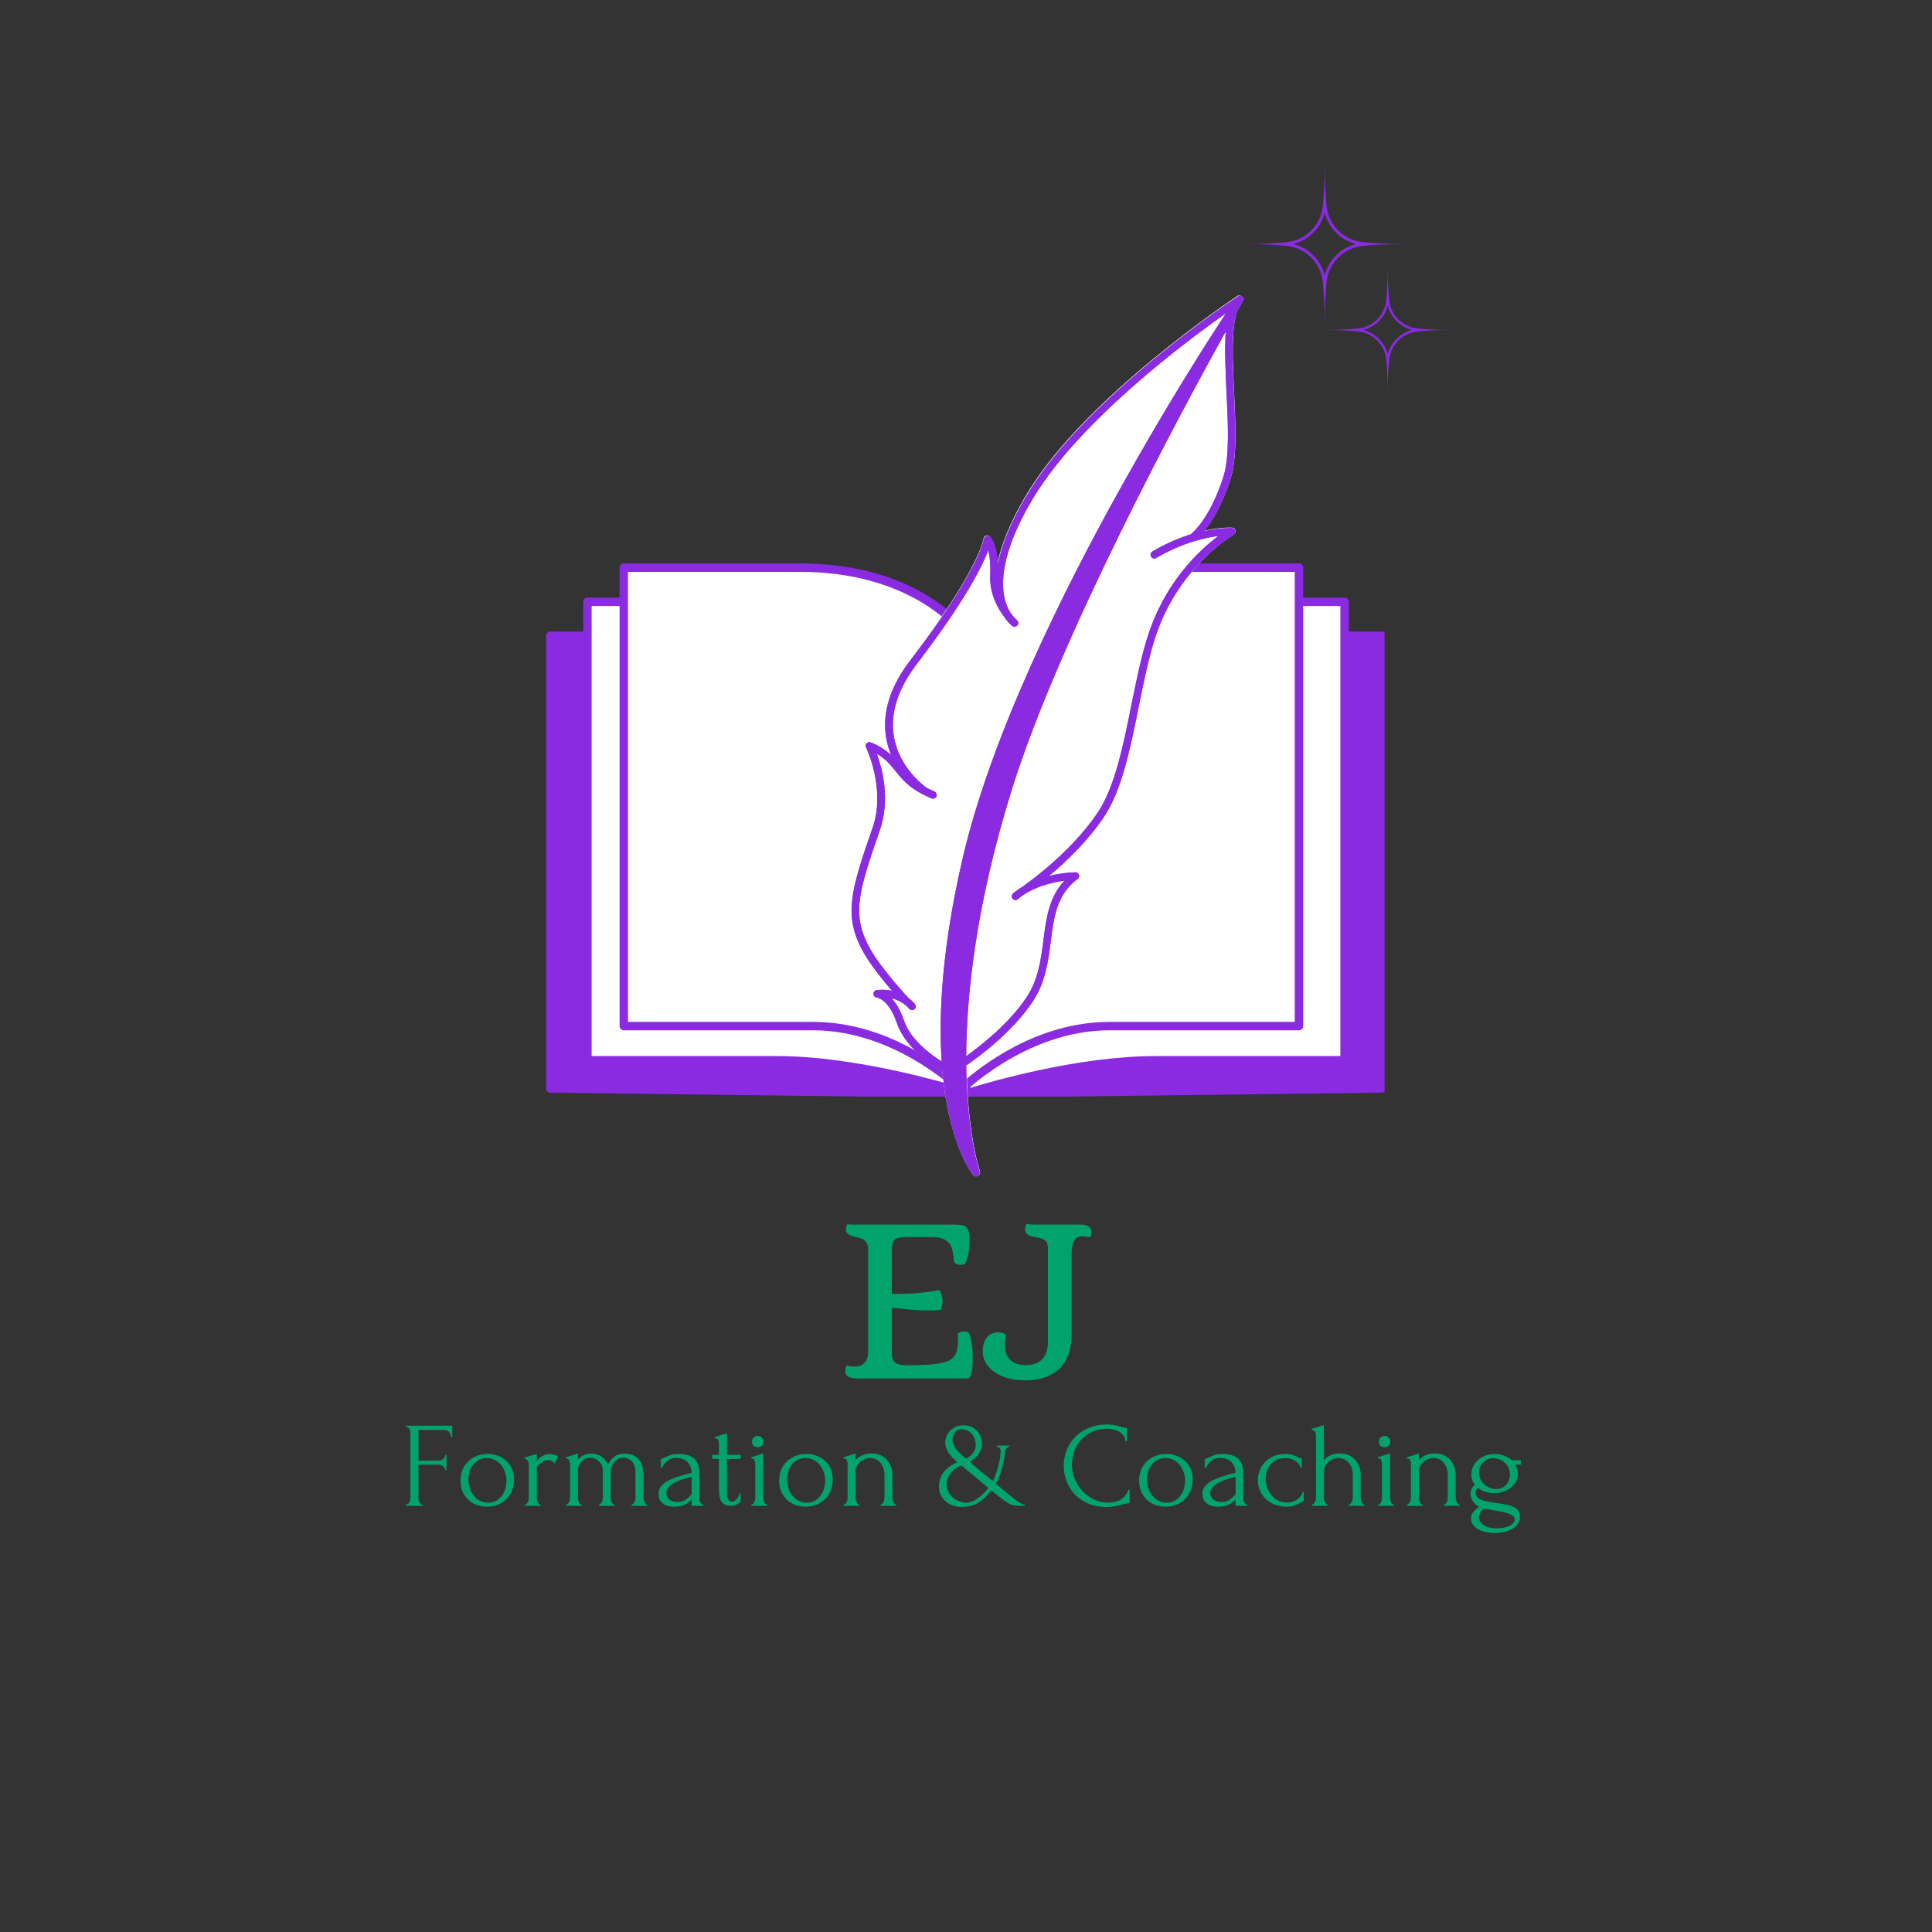 <svg xmlns="http://www.w3.org/2000/svg" xmlns:xlink="http://www.w3.org/1999/xlink" width="500" viewBox="0 0 375 375" height="500" preserveAspectRatio="xMidYMid meet"><rect x="0" y="0" width="375" height="375" fill="#333333" stroke="none"/><defs><g></g><clipPath id="65479b26d0"><path d="M 106 123 L 188 123 L 188 212.852 L 106 212.852 Z M 106 123 " clip-rule="nonzero"></path></clipPath><clipPath id="292dafaa2d"><path d="M 105.988 122 L 189 122 L 189 212.852 L 105.988 212.852 Z M 105.988 122 " clip-rule="nonzero"></path></clipPath><clipPath id="af47d66ddd"><path d="M 187 123 L 268.738 123 L 268.738 212.852 L 187 212.852 Z M 187 123 " clip-rule="nonzero"></path></clipPath><clipPath id="69e4465b8a"><path d="M 186 122 L 268.738 122 L 268.738 212.852 L 186 212.852 Z M 186 122 " clip-rule="nonzero"></path></clipPath><clipPath id="76aef7a35a"><path d="M 114 116 L 188 116 L 188 212.852 L 114 212.852 Z M 114 116 " clip-rule="nonzero"></path></clipPath><clipPath id="f491399f60"><path d="M 113 115 L 189 115 L 189 212.852 L 113 212.852 Z M 113 115 " clip-rule="nonzero"></path></clipPath><clipPath id="8c7f9df2cf"><path d="M 187 116 L 261 116 L 261 212.852 L 187 212.852 Z M 187 116 " clip-rule="nonzero"></path></clipPath><clipPath id="0ecd9a9d56"><path d="M 186 115 L 262 115 L 262 212.852 L 186 212.852 Z M 186 115 " clip-rule="nonzero"></path></clipPath><clipPath id="d4e6aa4d62"><path d="M 121 110 L 188 110 L 188 212.852 L 121 212.852 Z M 121 110 " clip-rule="nonzero"></path></clipPath><clipPath id="4710c7891c"><path d="M 120 109.352 L 189 109.352 L 189 212.852 L 120 212.852 Z M 120 109.352 " clip-rule="nonzero"></path></clipPath><clipPath id="d8b0549c28"><path d="M 185 110 L 253 110 L 253 212.852 L 185 212.852 Z M 185 110 " clip-rule="nonzero"></path></clipPath><clipPath id="e08c7a7b91"><path d="M 184 109.352 L 253 109.352 L 253 212.852 L 184 212.852 Z M 184 109.352 " clip-rule="nonzero"></path></clipPath><clipPath id="ca374b9020"><path d="M 165 57 L 242 57 L 242 229 L 165 229 Z M 165 57 " clip-rule="nonzero"></path></clipPath><clipPath id="a3ac026a95"><path d="M 129.418 112.039 L 241.039 56.891 L 299.176 174.562 L 187.559 229.711 Z M 129.418 112.039 " clip-rule="nonzero"></path></clipPath><clipPath id="dc6a3ffda6"><path d="M 129.418 112.039 L 241.039 56.891 L 299.176 174.562 L 187.559 229.711 Z M 129.418 112.039 " clip-rule="nonzero"></path></clipPath><clipPath id="f0a2448c9f"><path d="M 241.441 31.684 L 272.941 31.684 L 272.941 63.184 L 241.441 63.184 Z M 241.441 31.684 " clip-rule="nonzero"></path></clipPath><clipPath id="0494e0a2d8"><path d="M 257.125 51.809 L 281.875 51.809 L 281.875 76.559 L 257.125 76.559 Z M 257.125 51.809 " clip-rule="nonzero"></path></clipPath></defs><g clip-path="url(#65479b26d0)"><path fill="#8a2be2" d="M 187.5 212.273 L 106.805 211.27 L 106.805 123.395 L 187.5 123.395 Z M 187.5 212.273 " fill-opacity="1" fill-rule="nonzero"></path></g><g clip-path="url(#292dafaa2d)"><path fill="#8a2be2" d="M 187.5 213.09 C 187.496 213.09 187.492 213.09 187.488 213.09 L 106.797 212.086 C 106.348 212.078 105.988 211.715 105.988 211.27 L 105.988 123.395 C 105.988 122.945 106.355 122.582 106.805 122.582 L 187.5 122.582 C 187.949 122.582 188.316 122.945 188.316 123.395 L 188.316 212.273 C 188.316 212.492 188.227 212.703 188.074 212.855 C 187.922 213.004 187.715 213.09 187.5 213.09 Z M 107.625 210.461 L 186.684 211.445 L 186.684 124.211 L 107.625 124.211 Z M 107.625 210.461 " fill-opacity="1" fill-rule="nonzero"></path></g><g clip-path="url(#af47d66ddd)"><path fill="#8a2be2" d="M 187.5 212.273 L 268.195 211.27 L 268.195 123.395 L 187.5 123.395 Z M 187.5 212.273 " fill-opacity="1" fill-rule="nonzero"></path></g><g clip-path="url(#69e4465b8a)"><path fill="#8a2be2" d="M 187.5 213.09 C 187.285 213.09 187.078 213.004 186.926 212.855 C 186.773 212.703 186.684 212.492 186.684 212.273 L 186.684 123.395 C 186.684 122.945 187.051 122.582 187.5 122.582 L 268.195 122.582 C 268.645 122.582 269.008 122.945 269.008 123.395 L 269.008 211.27 C 269.008 211.715 268.652 212.082 268.203 212.086 L 187.512 213.09 C 187.508 213.09 187.504 213.09 187.5 213.09 Z M 188.316 124.211 L 188.316 211.445 L 267.379 210.461 L 267.379 124.211 Z M 188.316 124.211 " fill-opacity="1" fill-rule="nonzero"></path></g><g clip-path="url(#76aef7a35a)"><path fill="#ffffff" d="M 187.5 212.273 C 187.5 212.273 167.848 205.801 150.762 205.801 C 133.676 205.801 114.023 205.801 114.023 205.801 L 114.023 116.812 C 114.023 116.812 124.602 116.812 148.176 116.812 C 171.754 116.812 187.5 123.289 187.5 123.289 Z M 187.5 212.273 " fill-opacity="1" fill-rule="nonzero"></path></g><g clip-path="url(#f491399f60)"><path fill="#8a2be2" d="M 187.5 213.09 C 187.414 213.09 187.328 213.074 187.246 213.047 C 187.051 212.98 167.516 206.613 150.762 206.613 L 114.02 206.613 C 113.57 206.613 113.207 206.25 113.207 205.801 L 113.207 116.812 C 113.207 116.363 113.57 115.996 114.02 115.996 L 148.172 115.996 C 171.637 115.996 187.648 122.469 187.809 122.535 C 188.117 122.664 188.316 122.957 188.316 123.293 L 188.316 212.273 C 188.316 212.535 188.188 212.781 187.977 212.938 C 187.84 213.035 187.668 213.09 187.5 213.09 Z M 114.836 204.98 L 150.758 204.98 C 165.508 204.98 182.328 209.824 186.68 211.16 L 186.68 123.848 C 183.809 122.773 168.98 117.633 148.172 117.633 L 114.836 117.633 Z M 114.836 204.98 " fill-opacity="1" fill-rule="nonzero"></path></g><g clip-path="url(#8c7f9df2cf)"><path fill="#ffffff" d="M 187.5 212.273 C 187.5 212.273 207.148 205.801 224.238 205.801 C 241.324 205.801 260.977 205.801 260.977 205.801 L 260.977 116.812 C 260.977 116.812 250.398 116.812 226.824 116.812 C 203.246 116.812 187.5 123.289 187.5 123.289 Z M 187.5 212.273 " fill-opacity="1" fill-rule="nonzero"></path></g><g clip-path="url(#0ecd9a9d56)"><path fill="#8a2be2" d="M 187.5 213.09 C 187.332 213.09 187.164 213.035 187.02 212.934 C 186.809 212.781 186.68 212.531 186.68 212.27 L 186.68 123.289 C 186.68 122.957 186.879 122.66 187.188 122.531 C 187.348 122.465 203.355 115.996 226.824 115.996 L 260.977 115.996 C 261.426 115.996 261.789 116.359 261.789 116.809 L 261.789 205.793 C 261.789 206.242 261.426 206.609 260.977 206.609 L 224.238 206.609 C 207.477 206.609 187.949 212.977 187.754 213.039 C 187.672 213.074 187.586 213.09 187.5 213.09 Z M 188.316 123.848 L 188.316 211.164 C 192.672 209.828 209.492 204.984 224.242 204.984 L 260.164 204.984 L 260.164 117.633 L 226.828 117.633 C 206.016 117.633 191.188 122.773 188.316 123.848 Z M 188.316 123.848 " fill-opacity="1" fill-rule="nonzero"></path></g><g clip-path="url(#d4e6aa4d62)"><path fill="#ffffff" d="M 187.5 212.273 C 187.5 212.273 174.902 199.164 157.812 199.164 C 140.727 199.164 121.074 199.164 121.074 199.164 L 121.074 110.18 C 121.074 110.18 131.652 110.18 155.227 110.18 C 178.805 110.18 187.5 123.289 187.5 123.289 Z M 187.5 212.273 " fill-opacity="1" fill-rule="nonzero"></path></g><g clip-path="url(#4710c7891c)"><path fill="#8a2be2" d="M 187.5 213.09 C 187.281 213.09 187.07 213 186.914 212.84 C 186.789 212.711 174.344 199.98 157.816 199.98 L 121.074 199.98 C 120.625 199.98 120.262 199.613 120.262 199.164 L 120.262 110.18 C 120.262 109.727 120.625 109.363 121.074 109.363 L 155.227 109.363 C 178.969 109.363 187.816 122.289 188.18 122.84 C 188.266 122.973 188.316 123.129 188.316 123.289 L 188.316 212.27 C 188.316 212.602 188.113 212.902 187.805 213.027 C 187.707 213.07 187.605 213.09 187.5 213.09 Z M 121.891 198.348 L 157.812 198.348 C 171.949 198.348 182.91 206.965 186.68 210.367 L 186.68 123.551 C 185.496 121.969 176.496 110.996 155.227 110.996 L 121.891 110.996 Z M 121.891 198.348 " fill-opacity="1" fill-rule="nonzero"></path></g><g clip-path="url(#d8b0549c28)"><path fill="#ffffff" d="M 185.707 212.273 C 185.707 212.273 198.305 199.164 215.391 199.164 C 232.48 199.164 252.129 199.164 252.129 199.164 L 252.129 110.18 C 252.129 110.18 241.555 110.18 217.977 110.18 C 194.402 110.18 185.707 123.289 185.707 123.289 Z M 185.707 212.273 " fill-opacity="1" fill-rule="nonzero"></path></g><g clip-path="url(#e08c7a7b91)"><path fill="#8a2be2" d="M 185.707 213.09 C 185.602 213.09 185.5 213.07 185.402 213.031 C 185.094 212.906 184.891 212.605 184.891 212.273 L 184.891 123.289 C 184.891 123.129 184.938 122.973 185.027 122.84 C 185.391 122.289 194.234 109.363 217.977 109.363 L 252.129 109.363 C 252.582 109.363 252.945 109.727 252.945 110.18 L 252.945 199.16 C 252.945 199.609 252.582 199.977 252.129 199.977 L 215.391 199.977 C 198.84 199.977 186.418 212.707 186.293 212.836 C 186.137 213 185.926 213.09 185.707 213.09 Z M 186.523 123.551 L 186.523 210.367 C 190.297 206.965 201.254 198.348 215.391 198.348 L 251.312 198.348 L 251.312 110.996 L 217.977 110.996 C 196.707 110.996 187.707 121.969 186.523 123.551 Z M 186.523 123.551 " fill-opacity="1" fill-rule="nonzero"></path></g><g clip-path="url(#ca374b9020)"><g clip-path="url(#a3ac026a95)"><g clip-path="url(#dc6a3ffda6)"><path fill="#ffffff" d="M 241.211 57.676 C 241.211 57.676 241.223 57.703 241.223 57.703 C 241.238 57.727 241.25 57.754 241.262 57.777 C 241.273 57.805 241.273 57.805 241.289 57.832 C 241.301 57.855 241.312 57.883 241.312 57.883 C 241.328 57.91 241.328 57.91 241.312 57.949 C 241.324 57.973 241.34 58 241.312 58.012 C 241.324 58.039 241.301 58.051 241.312 58.078 L 241.312 58.207 C 241.297 58.246 241.297 58.246 241.285 58.285 L 241.258 58.363 L 241.246 58.402 C 241.207 58.453 240.816 59.164 240.121 60.379 C 238.953 63.832 239.234 70.027 239.531 76.051 C 239.824 82.402 240.156 88.957 238.828 93.008 C 237.156 98.195 235.148 101.32 233.805 102.984 C 236.957 102.301 238.977 102.398 239.145 102.414 C 239.547 102.441 239.844 102.781 239.816 103.18 C 239.801 103.414 239.656 103.648 239.465 103.777 C 239.359 103.828 229.227 109.676 224.602 122.816 C 223.133 126.965 222.098 132.133 221.102 137.113 C 219.496 145.113 217.824 153.371 214.34 158.551 C 211.078 163.391 206.773 167.426 203.676 169.992 C 205.336 169.559 207.059 169.32 208.785 169.277 C 209.172 169.277 209.52 169.59 209.52 169.98 C 209.504 170.211 209.414 170.418 209.23 170.574 C 205.188 173.574 204.621 177.988 204.031 182.676 C 203.531 186.574 203.008 190.613 200.582 194.266 C 196.289 200.75 188.945 205.832 187.617 206.746 C 187.613 207.328 187.637 207.898 187.648 208.445 C 187.965 220.793 190.164 227.266 190.203 227.344 C 190.328 227.668 190.184 228.031 189.887 228.211 L 189.781 228.262 C 189.473 228.418 189.109 228.336 188.875 228.066 C 188.734 227.91 185.605 223.992 183.785 214.359 C 183.445 212.492 183.105 210.301 182.91 207.812 C 181.566 207.055 175.777 203.582 174.094 198.598 C 172.508 193.887 170.191 193.578 170.191 193.578 C 169.828 193.562 169.543 193.25 169.52 192.875 C 169.496 192.5 169.797 192.191 170.145 192.113 C 171.129 192.016 172.152 192.059 173.125 192.258 C 171.398 190.27 169.055 187.355 167.691 184.992 C 163.645 177.91 164.961 173.188 169.363 160.578 C 172.004 153.102 168.141 145.152 168.102 145.074 C 167.922 144.711 168.066 144.285 168.43 144.105 C 168.613 144.016 168.832 144.004 169.027 144.07 C 170.473 144.648 171.816 145.469 172.98 146.512 C 172.531 145.406 172.199 144.281 172.012 143.113 C 171.203 138.211 172.836 133.074 176.84 127.836 C 190.059 110.574 190.887 104.609 190.902 104.57 C 190.93 104.297 191.125 104.039 191.41 103.961 C 191.684 103.859 191.953 103.953 192.16 104.172 C 192.301 104.328 193.422 105.684 193.598 109.441 C 194.289 105.867 196.023 101.328 199.43 95.668 C 210.883 76.797 239.734 57.758 240.164 57.449 L 240.188 57.438 C 240.215 57.426 240.266 57.398 240.293 57.387 L 240.344 57.359 L 240.395 57.336 C 240.422 57.32 240.461 57.336 240.461 57.336 L 240.656 57.336 L 240.734 57.363 L 240.773 57.375 C 240.809 57.387 240.824 57.414 240.848 57.402 L 240.887 57.414 C 240.887 57.414 240.941 57.453 240.941 57.453 L 240.992 57.492 C 241.004 57.52 241.004 57.52 241.016 57.543 C 241.031 57.57 241.043 57.598 241.082 57.609 C 241.109 57.598 241.109 57.598 241.121 57.621 C 241.223 57.637 241.211 57.676 241.211 57.676 Z M 241.211 57.676 " fill-opacity="1" fill-rule="nonzero"></path><path fill="#8a2be2" d="M 241.211 57.676 C 241.199 57.648 241.184 57.625 241.145 57.609 C 241.105 57.598 241.133 57.586 241.121 57.559 L 241.07 57.52 C 241.055 57.492 241.016 57.48 241.016 57.48 L 240.977 57.469 C 240.941 57.453 240.926 57.43 240.902 57.441 L 240.863 57.426 L 240.785 57.402 L 240.656 57.402 L 240.59 57.398 C 240.562 57.414 240.523 57.398 240.523 57.398 L 240.422 57.453 C 240.395 57.465 240.344 57.488 240.316 57.504 L 240.293 57.516 C 239.852 57.797 210.984 76.875 199.531 95.75 C 196.113 101.379 194.379 105.918 193.703 109.52 C 193.512 105.734 192.406 104.406 192.262 104.25 C 192.07 104.055 191.797 103.965 191.512 104.039 C 191.227 104.117 191.02 104.348 190.965 104.633 C 190.965 104.699 190.121 110.641 176.902 127.898 C 172.824 133.113 171.191 138.25 171.996 143.152 C 172.188 144.316 172.52 145.445 172.965 146.551 C 171.805 145.508 170.488 144.672 169.012 144.109 C 168.652 143.965 168.223 144.145 168.078 144.508 C 168.012 144.699 168.023 144.922 168.113 145.102 C 168.152 145.18 171.988 153.141 169.387 160.629 C 164.988 173.238 163.672 177.961 167.719 185.043 C 169.078 187.406 171.422 190.32 173.148 192.309 C 172.18 192.109 171.156 192.066 170.172 192.168 C 169.809 192.215 169.523 192.551 169.547 192.93 C 169.57 193.305 169.84 193.59 170.215 193.629 C 170.242 193.617 172.535 193.941 174.117 198.648 C 175.805 203.633 181.566 207.121 182.934 207.863 C 183.168 210.367 183.469 212.543 183.812 214.41 C 185.605 223.992 188.773 227.922 188.891 228.09 C 189.109 228.336 189.473 228.418 189.758 228.277 L 189.809 228.25 C 190.109 228.07 190.25 227.707 190.125 227.383 C 190.098 227.332 187.887 220.832 187.57 208.484 C 187.559 207.938 187.535 207.367 187.539 206.785 C 188.906 205.883 196.223 200.816 200.504 194.305 C 202.93 190.652 203.453 186.609 203.953 182.715 C 204.543 178.027 205.121 173.574 209.152 170.613 C 209.492 170.379 209.559 169.926 209.301 169.602 C 209.172 169.406 208.953 169.289 208.707 169.316 C 206.984 169.359 205.27 169.621 203.598 170.027 C 206.695 167.465 211 163.43 214.262 158.586 C 217.746 153.41 219.418 145.152 221.023 137.152 C 222.047 132.156 223.082 126.992 224.523 122.852 C 229.148 109.711 239.293 103.891 239.398 103.84 C 239.75 103.633 239.855 103.195 239.688 102.855 C 239.586 102.648 239.352 102.504 239.094 102.504 C 238.926 102.492 236.941 102.402 233.754 103.074 C 235.094 101.41 237.105 98.285 238.773 93.098 C 240.102 89.047 239.77 82.492 239.477 76.141 C 239.184 70.117 238.887 63.895 240.07 60.469 C 240.75 59.227 241.156 58.543 241.195 58.492 L 241.207 58.453 L 241.234 58.375 C 241.246 58.336 241.246 58.336 241.258 58.297 L 241.262 58.234 L 241.262 58.168 C 241.246 58.141 241.273 58.129 241.262 58.102 C 241.246 58.078 241.273 58.062 241.262 58.039 C 241.246 58.012 241.273 58 241.262 57.973 C 241.25 57.949 241.234 57.922 241.234 57.922 C 241.223 57.895 241.223 57.895 241.211 57.871 C 241.195 57.844 241.184 57.816 241.172 57.793 C 241.211 57.738 241.223 57.703 241.211 57.676 Z M 238.066 76.16 C 238.387 82.367 238.691 88.809 237.457 92.586 C 234.879 100.645 231.445 103.441 231.395 103.465 C 231.301 103.543 231.238 103.605 231.184 103.699 C 228.578 104.5 226.07 105.645 223.695 107.043 C 223.344 107.25 223.238 107.688 223.441 108.039 C 223.648 108.391 224.09 108.496 224.438 108.289 C 229.453 105.359 233.836 104.359 236.48 104.02 C 230.359 108.695 225.742 115.047 223.191 122.316 C 221.695 126.547 220.66 131.773 219.625 136.809 C 218.047 144.664 216.402 152.781 213.09 157.715 C 207.648 165.797 198.926 171.754 198.859 171.82 L 198.809 171.91 C 198.027 172.359 197.301 172.848 196.625 173.441 C 196.34 173.711 196.309 174.18 196.582 174.465 C 196.852 174.75 197.254 174.777 197.551 174.535 C 200.363 172.113 204.266 171.25 206.625 170.926 C 203.617 174.121 203.078 178.203 202.527 182.512 C 202.043 186.242 201.559 190.102 199.301 193.512 C 195.754 198.883 189.848 203.352 187.535 205.012 C 187.59 193.414 189.332 175.816 196.461 153.035 C 205.656 123.711 229.223 79.98 237.926 64.305 C 237.664 67.699 237.879 71.859 238.066 76.16 Z M 217.469 94.77 C 206.57 114.309 192.445 142.613 186.914 166.348 C 182.816 183.883 182.172 196.902 182.777 206.035 C 180.812 204.809 176.746 201.875 175.48 198.137 C 174.766 196.035 173.891 194.66 173.066 193.773 C 174.371 194.066 175.602 194.785 176.488 195.797 C 176.734 196.098 177.199 196.125 177.5 195.879 C 177.797 195.637 177.828 195.168 177.582 194.871 C 177.207 194.441 176.781 194.039 176.332 193.711 C 176.277 193.672 171.16 188.156 168.992 184.348 C 165.266 177.789 166.438 173.559 170.773 161.141 C 172.848 155.203 171.242 149.211 170.195 146.305 C 171.914 147.297 172.777 148.391 173.754 149.586 C 174.875 151.004 176.148 152.602 178.953 154.094 L 179.047 154.145 C 179.098 154.184 179.176 154.211 179.25 154.238 C 179.73 154.484 180.234 154.723 180.805 154.957 C 181.164 155.102 181.605 154.949 181.75 154.586 C 181.895 154.223 181.742 153.781 181.379 153.637 C 180.773 153.391 180.254 153.129 179.762 152.852 C 178.965 152.277 174.434 148.734 173.488 142.898 C 172.758 138.414 174.285 133.652 178.039 128.762 C 187.438 116.457 190.707 109.801 191.812 106.801 C 192.09 107.824 192.305 109.367 192.203 111.648 C 192.031 115.223 193.688 118.121 194.977 119.812 C 195.387 120.449 195.902 121.031 196.496 121.516 C 196.832 121.738 197.273 121.648 197.508 121.34 C 197.715 121.043 197.68 120.641 197.395 120.391 C 196.957 119.961 196.531 119.496 196.145 118.973 C 195.465 117.855 195.027 116.648 194.84 115.352 C 194.312 111.996 194.898 105.988 200.684 96.441 C 209.824 81.457 230.25 66.227 237.969 60.797 C 234.289 66.363 226.195 79.086 217.469 94.77 Z M 217.469 94.77 " fill-opacity="1" fill-rule="nonzero"></path><path fill="#8a2be2" d="M 241.211 57.676 C 241.199 57.648 241.184 57.625 241.145 57.609 C 241.105 57.598 241.133 57.586 241.121 57.559 L 241.07 57.52 C 241.055 57.492 241.016 57.48 241.016 57.48 L 240.977 57.469 C 240.941 57.453 240.926 57.43 240.902 57.441 L 240.863 57.426 L 240.785 57.402 L 240.656 57.402 L 240.59 57.398 C 240.562 57.414 240.523 57.398 240.523 57.398 L 240.422 57.453 C 240.395 57.465 240.344 57.488 240.316 57.504 L 240.293 57.516 C 239.852 57.797 210.984 76.875 199.531 95.75 C 196.113 101.379 194.379 105.918 193.703 109.52 C 193.512 105.734 192.406 104.406 192.262 104.25 C 192.07 104.055 191.797 103.965 191.512 104.039 C 191.227 104.117 191.02 104.348 190.965 104.633 C 190.965 104.699 190.121 110.641 176.902 127.898 C 172.824 133.113 171.191 138.25 171.996 143.152 C 172.188 144.316 172.52 145.445 172.965 146.551 C 171.805 145.508 170.488 144.672 169.012 144.109 C 168.652 143.965 168.223 144.145 168.078 144.508 C 168.012 144.699 168.023 144.922 168.113 145.102 C 168.152 145.18 171.988 153.141 169.387 160.629 C 164.988 173.238 163.672 177.961 167.719 185.043 C 169.078 187.406 171.422 190.32 173.148 192.309 C 172.18 192.109 171.156 192.066 170.172 192.168 C 169.809 192.215 169.523 192.551 169.547 192.93 C 169.57 193.305 169.84 193.59 170.215 193.629 C 170.242 193.617 172.535 193.941 174.117 198.648 C 175.805 203.633 181.566 207.121 182.934 207.863 C 183.168 210.367 183.469 212.543 183.812 214.41 C 185.605 223.992 188.773 227.922 188.891 228.09 C 189.109 228.336 189.473 228.418 189.758 228.277 L 189.809 228.25 C 190.109 228.07 190.25 227.707 190.125 227.383 C 190.098 227.332 187.887 220.832 187.57 208.484 C 187.559 207.938 187.535 207.367 187.539 206.785 C 188.906 205.883 196.223 200.816 200.504 194.305 C 202.93 190.652 203.453 186.609 203.953 182.715 C 204.543 178.027 205.121 173.574 209.152 170.613 C 209.492 170.379 209.559 169.926 209.301 169.602 C 209.172 169.406 208.953 169.289 208.707 169.316 C 206.984 169.359 205.27 169.621 203.598 170.027 C 206.695 167.465 211 163.43 214.262 158.586 C 217.746 153.41 219.418 145.152 221.023 137.152 C 222.047 132.156 223.082 126.992 224.523 122.852 C 229.148 109.711 239.293 103.891 239.398 103.84 C 239.75 103.633 239.855 103.195 239.688 102.855 C 239.586 102.648 239.352 102.504 239.094 102.504 C 238.926 102.492 236.941 102.402 233.754 103.074 C 235.094 101.41 237.105 98.285 238.773 93.098 C 240.102 89.047 239.77 82.492 239.477 76.141 C 239.184 70.117 238.887 63.895 240.07 60.469 C 240.75 59.227 241.156 58.543 241.195 58.492 L 241.207 58.453 L 241.234 58.375 C 241.246 58.336 241.246 58.336 241.258 58.297 L 241.262 58.234 L 241.262 58.168 C 241.246 58.141 241.273 58.129 241.262 58.102 C 241.246 58.078 241.273 58.062 241.262 58.039 C 241.246 58.012 241.273 58 241.262 57.973 C 241.25 57.949 241.234 57.922 241.234 57.922 C 241.223 57.895 241.223 57.895 241.211 57.871 C 241.195 57.844 241.184 57.816 241.172 57.793 C 241.211 57.738 241.223 57.703 241.211 57.676 Z M 186.145 208.605 C 186.238 213.113 186.672 217.586 187.402 222.008 C 186.43 219.387 185.703 216.676 185.199 213.953 C 183.594 205.34 182.852 190.102 188.312 166.691 C 193.828 143.125 207.902 114.977 218.734 95.504 C 222.195 89.301 225.539 83.578 228.559 78.562 C 217.758 98.891 202.168 129.988 195.09 152.613 C 187.16 178.023 185.852 197.086 186.145 208.605 Z M 238.066 76.16 C 238.359 82.383 238.691 88.809 237.43 92.598 C 234.852 100.656 231.418 103.453 231.367 103.477 C 231.277 103.555 231.211 103.621 231.16 103.711 C 228.551 104.516 226.047 105.656 223.668 107.055 C 223.316 107.262 223.211 107.703 223.418 108.055 C 223.621 108.402 224.062 108.508 224.414 108.305 C 229.426 105.375 233.812 104.371 236.457 104.035 C 230.332 108.707 225.715 115.059 223.168 122.328 C 221.672 126.559 220.637 131.785 219.602 136.82 C 218.02 144.68 216.375 152.793 213.062 157.727 C 207.621 165.812 198.898 171.77 198.836 171.832 L 198.809 171.91 C 198.027 172.359 197.301 172.848 196.625 173.441 C 196.34 173.711 196.309 174.18 196.582 174.465 C 196.852 174.75 197.254 174.777 197.551 174.535 C 200.363 172.113 204.266 171.25 206.625 170.926 C 203.617 174.121 203.078 178.203 202.527 182.512 C 202.043 186.242 201.559 190.102 199.301 193.512 C 195.754 198.883 189.848 203.352 187.535 205.012 C 187.59 193.414 189.332 175.816 196.461 153.035 C 205.656 123.711 229.223 79.98 237.926 64.305 C 237.664 67.699 237.879 71.859 238.066 76.16 Z M 217.496 94.758 C 206.598 114.297 192.469 142.602 186.914 166.348 C 182.816 183.883 182.172 196.902 182.777 206.035 C 180.812 204.809 176.746 201.875 175.48 198.137 C 174.766 196.035 173.891 194.66 173.066 193.773 C 174.371 194.066 175.602 194.785 176.488 195.797 C 176.734 196.098 177.199 196.125 177.5 195.879 C 177.797 195.637 177.828 195.168 177.582 194.871 C 177.207 194.441 176.781 194.039 176.332 193.711 C 176.277 193.672 171.16 188.156 168.992 184.348 C 165.266 177.789 166.438 173.559 170.773 161.141 C 172.848 155.203 171.242 149.211 170.195 146.305 C 171.914 147.297 172.777 148.391 173.754 149.586 C 174.875 151.004 176.148 152.602 178.953 154.094 L 179.047 154.145 C 179.098 154.184 179.176 154.211 179.25 154.238 C 179.73 154.484 180.234 154.723 180.805 154.957 C 181.164 155.102 181.605 154.949 181.75 154.586 C 181.895 154.223 181.742 153.781 181.379 153.637 C 180.773 153.391 180.254 153.129 179.762 152.852 C 178.965 152.277 174.434 148.734 173.488 142.898 C 172.758 138.414 174.285 133.652 178.039 128.762 C 187.438 116.457 190.707 109.801 191.812 106.801 C 192.09 107.828 192.305 109.367 192.203 111.648 C 192.031 115.223 193.688 118.121 194.977 119.812 C 195.387 120.449 195.902 121.031 196.496 121.516 C 196.832 121.738 197.273 121.648 197.508 121.34 C 197.715 121.043 197.68 120.641 197.395 120.391 C 196.957 119.961 196.531 119.496 196.145 118.973 C 195.465 117.855 195.027 116.648 194.84 115.352 C 194.312 111.996 194.898 105.988 200.684 96.441 C 209.824 81.457 230.25 66.227 237.969 60.797 C 234.289 66.363 226.195 79.086 217.496 94.758 Z M 217.496 94.758 " fill-opacity="1" fill-rule="nonzero"></path></g></g></g><g clip-path="url(#f0a2448c9f)"><path fill="#8a2be2" d="M 257.121 41.27 C 257.305 42.004 257.586 42.703 257.961 43.363 C 258.332 44.023 258.789 44.625 259.324 45.16 C 259.863 45.695 260.461 46.152 261.121 46.527 C 261.781 46.902 262.48 47.18 263.215 47.363 C 262.48 47.551 261.781 47.828 261.121 48.203 C 260.461 48.578 259.863 49.031 259.324 49.57 C 258.789 50.105 258.332 50.703 257.961 51.363 C 257.586 52.023 257.305 52.723 257.121 53.461 C 256.938 52.723 256.656 52.023 256.285 51.363 C 255.91 50.703 255.453 50.105 254.918 49.57 C 254.379 49.031 253.781 48.578 253.121 48.203 C 252.461 47.828 251.762 47.551 251.027 47.363 C 251.762 47.18 252.461 46.902 253.121 46.527 C 253.781 46.152 254.379 45.695 254.918 45.16 C 255.453 44.625 255.91 44.023 256.285 43.363 C 256.656 42.703 256.938 42.004 257.121 41.27 M 257.121 31.684 C 257.121 35.219 256.973 37.953 256.738 40.074 C 256.691 40.512 256.605 40.945 256.484 41.367 C 256.363 41.793 256.211 42.203 256.02 42.602 C 255.828 43 255.605 43.379 255.352 43.738 C 255.094 44.098 254.812 44.434 254.5 44.746 C 254.188 45.055 253.852 45.34 253.492 45.594 C 253.133 45.848 252.754 46.07 252.355 46.262 C 251.961 46.453 251.551 46.609 251.125 46.73 C 250.699 46.852 250.27 46.934 249.832 46.984 C 247.711 47.215 244.973 47.363 241.441 47.363 C 244.973 47.363 247.711 47.516 249.832 47.746 C 250.27 47.797 250.699 47.879 251.125 48 C 251.551 48.121 251.961 48.277 252.355 48.469 C 252.754 48.66 253.133 48.883 253.492 49.137 C 253.852 49.391 254.188 49.676 254.5 49.984 C 254.812 50.297 255.094 50.633 255.352 50.992 C 255.605 51.352 255.828 51.73 256.02 52.129 C 256.211 52.527 256.363 52.938 256.484 53.363 C 256.605 53.785 256.691 54.215 256.738 54.656 C 256.973 56.773 257.121 59.512 257.121 63.047 C 257.121 59.512 257.273 56.773 257.504 54.656 C 257.551 54.215 257.637 53.785 257.758 53.363 C 257.879 52.938 258.035 52.527 258.223 52.129 C 258.414 51.73 258.637 51.352 258.895 50.992 C 259.148 50.633 259.43 50.297 259.742 49.984 C 260.055 49.676 260.391 49.391 260.75 49.137 C 261.109 48.883 261.488 48.66 261.887 48.469 C 262.285 48.277 262.695 48.121 263.117 48 C 263.543 47.879 263.973 47.797 264.41 47.746 C 266.531 47.516 269.27 47.363 272.801 47.363 C 269.27 47.363 266.531 47.215 264.41 46.984 C 263.973 46.934 263.543 46.852 263.117 46.73 C 262.695 46.609 262.285 46.453 261.887 46.262 C 261.488 46.07 261.109 45.848 260.75 45.594 C 260.391 45.34 260.055 45.055 259.742 44.746 C 259.43 44.434 259.148 44.098 258.895 43.738 C 258.637 43.379 258.414 43 258.223 42.602 C 258.035 42.203 257.879 41.793 257.758 41.367 C 257.637 40.945 257.551 40.512 257.504 40.074 C 257.273 37.953 257.121 35.219 257.121 31.684 Z M 257.121 31.684 " fill-opacity="1" fill-rule="nonzero"></path></g><g clip-path="url(#0494e0a2d8)"><path fill="#8a2be2" d="M 269.359 59.285 C 269.504 59.859 269.723 60.406 270.016 60.922 C 270.305 61.438 270.66 61.902 271.082 62.32 C 271.5 62.742 271.965 63.098 272.48 63.387 C 272.996 63.68 273.543 63.898 274.117 64.043 C 273.543 64.184 272.996 64.402 272.48 64.695 C 271.965 64.988 271.5 65.344 271.082 65.762 C 270.66 66.18 270.305 66.648 270.016 67.164 C 269.723 67.676 269.504 68.223 269.359 68.797 C 269.219 68.223 269 67.676 268.707 67.164 C 268.414 66.648 268.059 66.18 267.641 65.762 C 267.223 65.344 266.754 64.988 266.238 64.695 C 265.723 64.402 265.18 64.184 264.605 64.043 C 265.18 63.898 265.723 63.68 266.238 63.387 C 266.754 63.098 267.223 62.742 267.641 62.32 C 268.059 61.902 268.414 61.438 268.707 60.922 C 269 60.406 269.219 59.859 269.359 59.285 M 269.359 51.809 C 269.359 54.562 269.242 56.699 269.062 58.355 C 268.988 59.043 268.801 59.699 268.5 60.324 C 268.199 60.949 267.805 61.508 267.316 61.996 C 266.824 62.488 266.27 62.883 265.645 63.18 C 265.02 63.48 264.363 63.668 263.672 63.742 C 262.02 63.926 259.883 64.043 257.125 64.043 C 259.883 64.043 262.02 64.16 263.672 64.34 C 264.363 64.414 265.02 64.602 265.645 64.902 C 266.27 65.203 266.824 65.598 267.316 66.086 C 267.805 66.578 268.199 67.133 268.5 67.758 C 268.801 68.383 268.988 69.043 269.062 69.73 C 269.242 71.383 269.359 73.52 269.359 76.277 C 269.359 73.52 269.477 71.383 269.66 69.73 C 269.734 69.043 269.922 68.383 270.223 67.758 C 270.52 67.133 270.914 66.578 271.406 66.086 C 271.895 65.598 272.453 65.203 273.078 64.902 C 273.703 64.602 274.359 64.414 275.047 64.34 C 276.703 64.16 278.84 64.043 281.594 64.043 C 278.84 64.043 276.703 63.926 275.047 63.742 C 274.359 63.668 273.703 63.48 273.078 63.18 C 272.453 62.883 271.895 62.488 271.406 61.996 C 270.914 61.508 270.52 60.949 270.223 60.324 C 269.922 59.699 269.734 59.043 269.66 58.355 C 269.477 56.699 269.359 54.562 269.359 51.809 Z M 269.359 51.809 " fill-opacity="1" fill-rule="nonzero"></path></g><g fill="#00a36c" fill-opacity="1"><g transform="translate(162.35, 267.551)"><g><path d="M 23.547 -8.672 C 23.898 -8.961 24.27 -9.109 24.656 -9.109 C 25.258 -9.109 25.602 -9.023 25.688 -8.859 C 26.195 -7.848 26.453 -6.176 26.453 -3.844 C 26.453 -2.219 26.27 -1.039 25.906 -0.312 C 25.789 -0.102 25.664 0 25.531 0 L 4.031 0 C 2.488 0 1.719 -0.461 1.719 -1.391 C 1.719 -1.879 1.82 -2.254 2.031 -2.516 C 2.469 -2.379 2.895 -2.312 3.312 -2.312 C 3.727 -2.312 4.082 -2.344 4.375 -2.406 C 4.676 -2.477 4.957 -2.617 5.219 -2.828 C 5.844 -3.305 6.156 -4.117 6.156 -5.266 L 6.156 -24.984 C 6.156 -26.117 5.703 -26.844 4.797 -27.156 C 4.535 -27.238 4.266 -27.316 3.984 -27.391 C 3.703 -27.461 3.438 -27.535 3.188 -27.609 C 2.938 -27.68 2.711 -27.766 2.516 -27.859 C 2.066 -28.086 1.844 -28.406 1.844 -28.812 C 1.844 -29.344 1.945 -29.723 2.156 -29.953 C 2.395 -29.891 2.629 -29.859 2.859 -29.859 L 22.797 -29.859 C 23.984 -29.859 24.727 -29.75 25.031 -29.531 C 25.57 -29.133 25.844 -28.273 25.844 -26.953 C 25.844 -25.68 25.734 -24.645 25.516 -23.844 C 25.305 -23.039 25.156 -22.562 25.062 -22.406 C 24.938 -22.164 24.688 -22.047 24.312 -22.047 C 23.758 -22.047 23.383 -22.113 23.188 -22.25 C 22.988 -22.383 22.879 -22.488 22.859 -22.562 C 22.691 -24.414 22.398 -25.598 21.984 -26.109 C 21.578 -26.617 21.086 -26.969 20.516 -27.156 C 19.953 -27.344 19.219 -27.438 18.312 -27.438 L 13.969 -27.438 C 12.594 -27.438 11.75 -27.301 11.438 -27.031 C 11.133 -26.758 10.941 -26.445 10.859 -26.094 C 10.785 -25.738 10.75 -25.281 10.75 -24.719 L 10.75 -16.422 L 11.906 -16.406 C 14.77 -16.406 17.43 -16.656 19.891 -17.156 C 20.066 -17.07 20.227 -16.816 20.375 -16.391 C 20.52 -15.961 20.594 -15.547 20.594 -15.141 C 20.594 -14.43 20.473 -13.816 20.234 -13.297 C 19.379 -13.223 18.395 -13.188 17.281 -13.188 C 16.164 -13.188 13.988 -13.367 10.75 -13.734 L 10.75 -4.953 C 10.75 -3.973 11.008 -3.316 11.531 -2.984 C 11.969 -2.691 12.758 -2.547 13.906 -2.547 L 16.844 -2.625 C 19.688 -2.727 21.539 -3.125 22.406 -3.812 C 22.883 -4.207 23.203 -4.723 23.359 -5.359 C 23.516 -5.992 23.594 -6.629 23.594 -7.266 C 23.594 -7.91 23.578 -8.379 23.547 -8.672 Z M 23.547 -8.672 "></path></g></g></g><g fill="#00a36c" fill-opacity="1"><g transform="translate(190.448, 267.551)"><g><path d="M 19.5 -27.562 C 18.195 -27.562 17.547 -26.445 17.547 -24.219 L 17.547 -8.562 C 17.547 -4.312 15.879 -1.547 12.547 -0.266 C 11.398 0.16 10.102 0.375 8.656 0.375 C 7.219 0.375 5.992 0.219 4.984 -0.094 C 3.973 -0.406 3.117 -0.82 2.422 -1.344 C 1.004 -2.406 0.297 -3.695 0.297 -5.219 C 0.297 -6.363 0.562 -7.27 1.094 -7.938 C 1.625 -8.602 2.359 -8.938 3.297 -8.938 C 4.066 -8.938 4.582 -8.754 4.844 -8.391 C 4.688 -7.766 4.609 -7.16 4.609 -6.578 C 4.609 -3.922 5.988 -2.594 8.75 -2.594 C 10.094 -2.594 11.129 -2.984 11.859 -3.766 C 12.586 -4.555 12.953 -5.672 12.953 -7.109 L 12.953 -25.281 C 12.922 -25.969 12.789 -26.422 12.562 -26.641 C 12.195 -26.961 11.766 -27.172 11.266 -27.266 C 10.773 -27.367 10.363 -27.457 10.031 -27.531 C 9.707 -27.613 9.426 -27.711 9.188 -27.828 C 8.75 -28.066 8.531 -28.438 8.531 -28.938 C 8.531 -29.426 8.633 -29.785 8.844 -30.016 C 9.145 -29.91 9.785 -29.859 10.766 -29.859 L 19.203 -29.859 C 20.68 -29.859 21.422 -29.359 21.422 -28.359 C 21.422 -27.93 21.316 -27.598 21.109 -27.359 C 20.641 -27.492 20.102 -27.562 19.5 -27.562 Z M 19.5 -27.562 "></path></g></g></g><g fill="#00a36c" fill-opacity="1"><g transform="translate(77.669, 292.275)"><g><path d="M 4.328 -0.234 L 4.453 -0.234 L 4.453 0 L 1.078 0 L 1.078 -0.234 L 1.203 -0.234 C 1.328 -0.234 1.438 -0.273 1.531 -0.359 C 1.625 -0.453 1.707 -0.562 1.781 -0.688 C 1.852 -0.812 1.906 -0.941 1.938 -1.078 C 1.969 -1.223 1.984 -1.359 1.984 -1.484 L 1.984 -14.094 C 1.984 -14.195 1.969 -14.316 1.938 -14.453 C 1.906 -14.598 1.859 -14.734 1.797 -14.859 C 1.734 -14.992 1.648 -15.102 1.547 -15.188 C 1.441 -15.27 1.328 -15.312 1.203 -15.312 L 1.078 -15.312 L 1.078 -15.547 L 10.125 -15.547 L 10.125 -13.359 L 9.891 -13.359 C 9.891 -13.723 9.77 -14.039 9.531 -14.312 C 9.289 -14.582 8.91 -14.719 8.391 -14.719 L 3.562 -14.719 L 3.562 -8.766 L 7.469 -8.766 C 7.832 -8.766 8.133 -8.875 8.375 -9.094 C 8.613 -9.312 8.734 -9.57 8.734 -9.875 L 8.984 -9.875 L 8.984 -6.922 L 8.734 -6.922 C 8.734 -7.203 8.613 -7.445 8.375 -7.656 C 8.145 -7.863 7.844 -7.969 7.469 -7.969 L 3.562 -7.969 L 3.562 -1.484 C 3.562 -1.359 3.578 -1.223 3.609 -1.078 C 3.641 -0.941 3.688 -0.812 3.75 -0.688 C 3.82 -0.562 3.906 -0.453 4 -0.359 C 4.094 -0.273 4.203 -0.234 4.328 -0.234 Z M 4.328 -0.234 "></path></g></g></g><g fill="#00a36c" fill-opacity="1"><g transform="translate(88.504, 292.275)"><g><path d="M 6.016 0.172 C 5.223 0.172 4.508 0.039 3.875 -0.219 C 3.25 -0.477 2.711 -0.832 2.266 -1.281 C 1.828 -1.727 1.484 -2.258 1.234 -2.875 C 0.992 -3.488 0.875 -4.156 0.875 -4.875 C 0.875 -5.645 1.004 -6.348 1.266 -6.984 C 1.535 -7.617 1.906 -8.164 2.375 -8.625 C 2.852 -9.082 3.41 -9.438 4.047 -9.688 C 4.691 -9.938 5.395 -10.062 6.156 -10.062 C 6.906 -10.062 7.594 -9.938 8.219 -9.688 C 8.852 -9.445 9.395 -9.109 9.844 -8.672 C 10.301 -8.234 10.656 -7.711 10.906 -7.109 C 11.156 -6.504 11.281 -5.836 11.281 -5.109 C 11.281 -4.43 11.164 -3.773 10.938 -3.141 C 10.719 -2.504 10.383 -1.941 9.938 -1.453 C 9.488 -0.973 8.938 -0.582 8.281 -0.281 C 7.625 0.02 6.867 0.172 6.016 0.172 Z M 5.859 -9.281 C 5.297 -9.25 4.797 -9.109 4.359 -8.859 C 3.93 -8.617 3.57 -8.305 3.281 -7.922 C 2.988 -7.535 2.77 -7.098 2.625 -6.609 C 2.477 -6.129 2.406 -5.641 2.406 -5.141 C 2.406 -4.555 2.492 -3.992 2.672 -3.453 C 2.848 -2.91 3.102 -2.426 3.438 -2 C 3.781 -1.57 4.188 -1.234 4.656 -0.984 C 5.133 -0.734 5.664 -0.609 6.25 -0.609 C 6.82 -0.609 7.332 -0.734 7.781 -0.984 C 8.227 -1.234 8.602 -1.555 8.906 -1.953 C 9.207 -2.359 9.43 -2.812 9.578 -3.312 C 9.723 -3.82 9.797 -4.328 9.797 -4.828 C 9.797 -5.348 9.719 -5.867 9.562 -6.391 C 9.406 -6.922 9.16 -7.398 8.828 -7.828 C 8.504 -8.266 8.094 -8.613 7.594 -8.875 C 7.102 -9.145 6.523 -9.281 5.859 -9.281 Z M 5.859 -9.281 "></path></g></g></g><g fill="#00a36c" fill-opacity="1"><g transform="translate(100.823, 292.275)"><g><path d="M 6.812 -8.172 C 6.625 -8.484 6.426 -8.68 6.219 -8.766 C 6.02 -8.848 5.785 -8.891 5.516 -8.891 C 5.336 -8.891 5.148 -8.848 4.953 -8.766 C 4.766 -8.68 4.57 -8.578 4.375 -8.453 C 4.188 -8.328 4.004 -8.191 3.828 -8.047 C 3.648 -7.898 3.5 -7.766 3.375 -7.641 L 3.375 -1.516 C 3.375 -1.379 3.391 -1.238 3.422 -1.094 C 3.453 -0.957 3.5 -0.82 3.562 -0.688 C 3.633 -0.562 3.711 -0.453 3.797 -0.359 C 3.891 -0.273 4 -0.234 4.125 -0.234 L 4.125 0 L 1.062 0 L 1.062 -0.234 C 1.164 -0.234 1.266 -0.273 1.359 -0.359 C 1.461 -0.453 1.547 -0.562 1.609 -0.688 C 1.68 -0.82 1.734 -0.957 1.766 -1.094 C 1.797 -1.238 1.812 -1.379 1.812 -1.516 L 1.812 -8.078 C 1.812 -8.297 1.738 -8.516 1.594 -8.734 C 1.457 -8.961 1.254 -9.109 0.984 -9.172 L 0.984 -9.359 L 3.375 -10.062 L 3.375 -8.641 C 3.508 -8.816 3.656 -8.988 3.812 -9.156 C 3.969 -9.32 4.145 -9.469 4.344 -9.594 C 4.539 -9.727 4.754 -9.836 4.984 -9.922 C 5.223 -10.016 5.5 -10.062 5.812 -10.062 C 6.039 -10.062 6.328 -10.016 6.672 -9.922 C 7.016 -9.828 7.297 -9.723 7.516 -9.609 Z M 6.812 -8.172 "></path></g></g></g><g fill="#00a36c" fill-opacity="1"><g transform="translate(108.761, 292.275)"><g><path d="M 16.141 -1.531 C 16.141 -1.406 16.156 -1.266 16.188 -1.109 C 16.219 -0.961 16.266 -0.828 16.328 -0.703 C 16.391 -0.578 16.461 -0.469 16.547 -0.375 C 16.641 -0.281 16.75 -0.234 16.875 -0.234 L 16.875 0 L 13.812 0 L 13.812 -0.234 C 13.938 -0.234 14.047 -0.281 14.141 -0.375 C 14.234 -0.469 14.312 -0.578 14.375 -0.703 C 14.445 -0.828 14.5 -0.961 14.531 -1.109 C 14.562 -1.266 14.578 -1.406 14.578 -1.531 L 14.578 -6.625 C 14.578 -6.977 14.523 -7.32 14.422 -7.656 C 14.328 -7.988 14.176 -8.273 13.969 -8.516 C 13.77 -8.766 13.52 -8.961 13.219 -9.109 C 12.914 -9.254 12.578 -9.328 12.203 -9.328 C 11.773 -9.328 11.41 -9.227 11.109 -9.031 C 10.805 -8.832 10.555 -8.594 10.359 -8.312 C 10.16 -8.031 10.016 -7.742 9.922 -7.453 C 9.828 -7.16 9.781 -6.922 9.781 -6.734 L 9.781 -1.531 C 9.781 -1.406 9.797 -1.266 9.828 -1.109 C 9.859 -0.961 9.906 -0.828 9.969 -0.703 C 10.039 -0.578 10.117 -0.469 10.203 -0.375 C 10.297 -0.281 10.406 -0.234 10.531 -0.234 L 10.531 0 L 7.5 0 L 7.5 -0.234 C 7.602 -0.234 7.703 -0.281 7.797 -0.375 C 7.891 -0.469 7.973 -0.578 8.047 -0.703 C 8.117 -0.828 8.172 -0.961 8.203 -1.109 C 8.234 -1.266 8.25 -1.406 8.25 -1.531 L 8.25 -6.766 C 8.25 -7.141 8.18 -7.488 8.047 -7.812 C 7.91 -8.133 7.727 -8.406 7.5 -8.625 C 7.27 -8.844 7.008 -9.016 6.719 -9.141 C 6.438 -9.266 6.145 -9.328 5.844 -9.328 C 5.438 -9.328 5.078 -9.25 4.766 -9.094 C 4.461 -8.938 4.211 -8.738 4.016 -8.5 C 3.816 -8.27 3.664 -8.016 3.562 -7.734 C 3.469 -7.461 3.422 -7.203 3.422 -6.953 L 3.422 -1.531 C 3.422 -1.406 3.438 -1.266 3.469 -1.109 C 3.5 -0.961 3.547 -0.828 3.609 -0.703 C 3.68 -0.578 3.758 -0.469 3.844 -0.375 C 3.938 -0.281 4.047 -0.234 4.172 -0.234 L 4.172 0 L 1.125 0 L 1.125 -0.234 C 1.238 -0.234 1.344 -0.281 1.438 -0.375 C 1.531 -0.469 1.613 -0.578 1.688 -0.703 C 1.758 -0.828 1.812 -0.961 1.844 -1.109 C 1.875 -1.266 1.891 -1.406 1.891 -1.531 L 1.891 -7.828 C 1.891 -7.953 1.879 -8.094 1.859 -8.25 C 1.848 -8.406 1.816 -8.551 1.766 -8.688 C 1.723 -8.832 1.645 -8.953 1.531 -9.047 C 1.414 -9.141 1.266 -9.188 1.078 -9.188 L 1.078 -9.406 L 3.422 -10.172 L 3.422 -8.984 C 3.648 -9.242 3.973 -9.5 4.391 -9.75 C 4.805 -10 5.352 -10.125 6.031 -10.125 C 6.469 -10.125 6.859 -10.062 7.203 -9.938 C 7.555 -9.812 7.859 -9.648 8.109 -9.453 C 8.367 -9.266 8.594 -9.039 8.781 -8.781 C 8.977 -8.531 9.141 -8.289 9.266 -8.062 C 9.391 -8.289 9.535 -8.523 9.703 -8.766 C 9.879 -9.016 10.086 -9.238 10.328 -9.438 C 10.578 -9.645 10.867 -9.812 11.203 -9.938 C 11.535 -10.062 11.93 -10.125 12.391 -10.125 C 13.273 -10.125 13.969 -9.969 14.469 -9.656 C 14.969 -9.344 15.336 -8.969 15.578 -8.531 C 15.828 -8.094 15.984 -7.633 16.047 -7.156 C 16.109 -6.676 16.141 -6.27 16.141 -5.938 Z M 16.141 -1.531 "></path></g></g></g><g fill="#00a36c" fill-opacity="1"><g transform="translate(126.969, 292.275)"><g><path d="M 7.281 0 L 7.281 -1.203 L 7.156 -1.078 C 6.77 -0.691 6.32 -0.383 5.812 -0.156 C 5.301 0.062 4.68 0.172 3.953 0.172 C 3.41 0.172 2.941 0.109 2.547 -0.016 C 2.148 -0.148 1.828 -0.328 1.578 -0.547 C 1.328 -0.773 1.141 -1.039 1.016 -1.344 C 0.898 -1.645 0.844 -1.957 0.844 -2.281 C 0.844 -2.82 0.988 -3.297 1.281 -3.703 C 1.57 -4.109 1.992 -4.469 2.547 -4.781 C 3.098 -5.094 3.77 -5.379 4.562 -5.641 C 5.352 -5.898 6.258 -6.156 7.281 -6.406 C 7.25 -7.02 7.125 -7.516 6.906 -7.891 C 6.688 -8.266 6.426 -8.555 6.125 -8.766 C 5.82 -8.984 5.504 -9.129 5.172 -9.203 C 4.848 -9.273 4.566 -9.312 4.328 -9.312 C 3.922 -9.312 3.562 -9.25 3.25 -9.125 C 2.945 -9 2.68 -8.836 2.453 -8.641 C 2.234 -8.441 2.047 -8.227 1.891 -8 C 1.734 -7.77 1.609 -7.551 1.516 -7.344 L 1.297 -7.344 L 1.297 -9.078 C 1.422 -9.086 1.535 -9.125 1.641 -9.188 C 1.754 -9.25 1.891 -9.312 2.047 -9.375 C 2.285 -9.469 2.609 -9.602 3.016 -9.781 C 3.422 -9.969 3.992 -10.062 4.734 -10.062 C 5.598 -10.062 6.297 -9.953 6.828 -9.734 C 7.367 -9.516 7.781 -9.223 8.062 -8.859 C 8.352 -8.492 8.547 -8.078 8.641 -7.609 C 8.734 -7.148 8.781 -6.68 8.781 -6.203 L 8.781 -1.531 C 8.781 -1.219 8.852 -0.922 9 -0.641 C 9.145 -0.367 9.332 -0.234 9.562 -0.234 L 9.562 0 Z M 7.281 -2.234 L 7.281 -5.609 L 7.047 -5.562 C 6.672 -5.469 6.211 -5.344 5.672 -5.188 C 5.129 -5.031 4.613 -4.82 4.125 -4.562 C 3.633 -4.312 3.219 -4.016 2.875 -3.672 C 2.531 -3.328 2.359 -2.926 2.359 -2.469 C 2.359 -1.969 2.562 -1.551 2.969 -1.219 C 3.375 -0.895 3.91 -0.734 4.578 -0.734 C 5.086 -0.734 5.539 -0.844 5.938 -1.062 C 6.332 -1.289 6.691 -1.586 7.016 -1.953 Z M 7.281 -2.234 "></path></g></g></g><g fill="#00a36c" fill-opacity="1"><g transform="translate(137.733, 292.275)"><g><path d="M 3.375 -9.094 L 3.375 -3.422 C 3.375 -3.004 3.379 -2.629 3.391 -2.297 C 3.41 -1.973 3.453 -1.703 3.516 -1.484 C 3.578 -1.266 3.672 -1.094 3.797 -0.969 C 3.922 -0.852 4.094 -0.797 4.312 -0.797 C 4.645 -0.797 4.953 -0.953 5.234 -1.266 C 5.523 -1.586 5.711 -1.969 5.797 -2.406 L 6.016 -2.406 L 6.016 -0.688 C 5.867 -0.688 5.75 -0.641 5.656 -0.547 C 5.531 -0.43 5.352 -0.312 5.125 -0.188 C 4.895 -0.062 4.551 0 4.094 0 C 3.531 0 3.094 -0.109 2.781 -0.328 C 2.469 -0.547 2.238 -0.836 2.094 -1.203 C 1.957 -1.566 1.875 -1.969 1.844 -2.406 C 1.82 -2.844 1.812 -3.289 1.812 -3.75 L 1.812 -9.094 L 0.5 -9.094 L 0.5 -9.891 L 1.812 -9.891 L 1.812 -12 C 1.812 -12.258 1.773 -12.504 1.703 -12.734 C 1.641 -12.961 1.41 -13.082 1.016 -13.094 L 1.016 -13.344 L 3.375 -14.094 L 3.375 -9.891 L 6.016 -9.891 L 6.016 -9.094 Z M 3.375 -9.094 "></path></g></g></g><g fill="#00a36c" fill-opacity="1"><g transform="translate(144.446, 292.275)"><g><path d="M 1.391 0 L 1.391 -0.234 C 1.516 -0.234 1.625 -0.281 1.719 -0.375 C 1.812 -0.469 1.891 -0.578 1.953 -0.703 C 2.016 -0.828 2.062 -0.961 2.094 -1.109 C 2.125 -1.266 2.141 -1.406 2.141 -1.531 L 2.141 -8.062 C 2.141 -8.32 2.098 -8.57 2.016 -8.812 C 1.941 -9.062 1.719 -9.195 1.344 -9.219 L 1.344 -9.422 L 3.703 -10.172 L 3.703 -1.531 C 3.703 -1.406 3.719 -1.266 3.75 -1.109 C 3.781 -0.961 3.828 -0.828 3.891 -0.703 C 3.953 -0.578 4.031 -0.469 4.125 -0.375 C 4.219 -0.281 4.328 -0.234 4.453 -0.234 L 4.453 0 Z M 1.516 -12.438 C 1.516 -12.75 1.617 -13.016 1.828 -13.234 C 2.035 -13.461 2.297 -13.578 2.609 -13.578 C 2.93 -13.578 3.203 -13.461 3.422 -13.234 C 3.641 -13.016 3.75 -12.75 3.75 -12.438 C 3.75 -12.125 3.641 -11.863 3.422 -11.656 C 3.203 -11.457 2.93 -11.359 2.609 -11.359 C 2.297 -11.359 2.035 -11.457 1.828 -11.656 C 1.617 -11.863 1.516 -12.125 1.516 -12.438 Z M 1.516 -12.438 "></path></g></g></g><g fill="#00a36c" fill-opacity="1"><g transform="translate(150.359, 292.275)"><g><path d="M 6.016 0.172 C 5.223 0.172 4.508 0.039 3.875 -0.219 C 3.25 -0.477 2.711 -0.832 2.266 -1.281 C 1.828 -1.727 1.484 -2.258 1.234 -2.875 C 0.992 -3.488 0.875 -4.156 0.875 -4.875 C 0.875 -5.645 1.004 -6.348 1.266 -6.984 C 1.535 -7.617 1.906 -8.164 2.375 -8.625 C 2.852 -9.082 3.41 -9.438 4.047 -9.688 C 4.691 -9.938 5.395 -10.062 6.156 -10.062 C 6.906 -10.062 7.594 -9.938 8.219 -9.688 C 8.852 -9.445 9.395 -9.109 9.844 -8.672 C 10.301 -8.234 10.656 -7.711 10.906 -7.109 C 11.156 -6.504 11.281 -5.836 11.281 -5.109 C 11.281 -4.43 11.164 -3.773 10.938 -3.141 C 10.719 -2.504 10.383 -1.941 9.938 -1.453 C 9.488 -0.973 8.938 -0.582 8.281 -0.281 C 7.625 0.02 6.867 0.172 6.016 0.172 Z M 5.859 -9.281 C 5.297 -9.25 4.797 -9.109 4.359 -8.859 C 3.93 -8.617 3.57 -8.305 3.281 -7.922 C 2.988 -7.535 2.77 -7.098 2.625 -6.609 C 2.477 -6.129 2.406 -5.641 2.406 -5.141 C 2.406 -4.555 2.492 -3.992 2.672 -3.453 C 2.848 -2.91 3.102 -2.426 3.438 -2 C 3.781 -1.57 4.188 -1.234 4.656 -0.984 C 5.133 -0.734 5.664 -0.609 6.25 -0.609 C 6.82 -0.609 7.332 -0.734 7.781 -0.984 C 8.227 -1.234 8.602 -1.555 8.906 -1.953 C 9.207 -2.359 9.43 -2.812 9.578 -3.312 C 9.723 -3.82 9.797 -4.328 9.797 -4.828 C 9.797 -5.348 9.719 -5.867 9.562 -6.391 C 9.406 -6.922 9.16 -7.398 8.828 -7.828 C 8.504 -8.266 8.094 -8.613 7.594 -8.875 C 7.102 -9.145 6.523 -9.281 5.859 -9.281 Z M 5.859 -9.281 "></path></g></g></g><g fill="#00a36c" fill-opacity="1"><g transform="translate(162.678, 292.275)"><g><path d="M 10.531 -1.531 C 10.531 -1.406 10.547 -1.266 10.578 -1.109 C 10.609 -0.961 10.66 -0.828 10.734 -0.703 C 10.805 -0.578 10.883 -0.469 10.969 -0.375 C 11.051 -0.281 11.156 -0.234 11.281 -0.234 L 11.281 0 L 8.25 0 L 8.25 -0.234 C 8.352 -0.234 8.453 -0.281 8.547 -0.375 C 8.641 -0.469 8.723 -0.578 8.797 -0.703 C 8.867 -0.828 8.922 -0.961 8.953 -1.109 C 8.984 -1.266 9 -1.406 9 -1.531 L 9 -5.922 C 9 -6.484 8.922 -6.973 8.766 -7.391 C 8.609 -7.816 8.395 -8.172 8.125 -8.453 C 7.863 -8.742 7.562 -8.953 7.219 -9.078 C 6.883 -9.211 6.547 -9.281 6.203 -9.281 C 5.848 -9.281 5.504 -9.207 5.172 -9.062 C 4.836 -8.926 4.539 -8.742 4.281 -8.516 C 4.02 -8.285 3.805 -8.016 3.641 -7.703 C 3.473 -7.398 3.391 -7.086 3.391 -6.766 L 3.391 -1.531 C 3.391 -1.406 3.406 -1.266 3.438 -1.109 C 3.469 -0.961 3.52 -0.828 3.594 -0.703 C 3.664 -0.578 3.742 -0.469 3.828 -0.375 C 3.91 -0.281 4.016 -0.234 4.141 -0.234 L 4.141 0 L 1.078 0 L 1.078 -0.234 C 1.191 -0.234 1.297 -0.281 1.391 -0.375 C 1.484 -0.469 1.566 -0.578 1.641 -0.703 C 1.711 -0.828 1.766 -0.961 1.797 -1.109 C 1.828 -1.266 1.844 -1.406 1.844 -1.531 L 1.844 -8.031 C 1.844 -8.301 1.801 -8.555 1.719 -8.797 C 1.645 -9.047 1.414 -9.176 1.031 -9.188 L 1.031 -9.406 L 3.391 -10.156 L 3.391 -8.859 C 3.504 -8.984 3.645 -9.117 3.812 -9.266 C 3.988 -9.422 4.195 -9.562 4.438 -9.688 C 4.688 -9.82 4.969 -9.93 5.281 -10.016 C 5.602 -10.109 5.988 -10.156 6.438 -10.156 C 7.176 -10.156 7.801 -10.031 8.312 -9.781 C 8.832 -9.531 9.254 -9.203 9.578 -8.797 C 9.91 -8.398 10.148 -7.961 10.297 -7.484 C 10.453 -7.004 10.531 -6.535 10.531 -6.078 Z M 10.531 -1.531 "></path></g></g></g><g fill="#00a36c" fill-opacity="1"><g transform="translate(175.209, 292.275)"><g></g></g></g><g fill="#00a36c" fill-opacity="1"><g transform="translate(181.333, 292.275)"><g><path d="M 15.062 -1.75 C 15.383 -1.457 15.695 -1.203 16 -0.984 C 16.27 -0.797 16.547 -0.625 16.828 -0.469 C 17.109 -0.312 17.359 -0.234 17.578 -0.234 L 17.578 0 L 16.266 0 C 15.66 0 15.129 -0.113 14.672 -0.344 C 14.223 -0.57 13.797 -0.844 13.391 -1.156 L 11.047 -3 C 10.203 -1.844 9.328 -1.016 8.422 -0.516 C 7.516 -0.023 6.516 0.219 5.422 0.219 C 4.711 0.219 4.078 0.113 3.516 -0.094 C 2.961 -0.312 2.492 -0.598 2.109 -0.953 C 1.723 -1.305 1.426 -1.719 1.219 -2.188 C 1.02 -2.656 0.922 -3.145 0.922 -3.656 C 0.922 -4.738 1.191 -5.66 1.734 -6.422 C 2.285 -7.18 3.207 -7.867 4.5 -8.484 C 3.75 -9.109 3.164 -9.727 2.75 -10.344 C 2.344 -10.957 2.141 -11.594 2.141 -12.25 C 2.141 -12.707 2.223 -13.141 2.391 -13.547 C 2.566 -13.953 2.812 -14.305 3.125 -14.609 C 3.445 -14.922 3.816 -15.164 4.234 -15.344 C 4.648 -15.531 5.109 -15.625 5.609 -15.625 C 6.203 -15.625 6.727 -15.52 7.188 -15.312 C 7.645 -15.113 8.031 -14.848 8.344 -14.516 C 8.656 -14.18 8.891 -13.797 9.047 -13.359 C 9.203 -12.93 9.281 -12.5 9.281 -12.062 C 9.281 -11.477 9.098 -10.875 8.734 -10.25 C 8.379 -9.625 7.754 -9.051 6.859 -8.531 C 7.578 -7.938 8.32 -7.316 9.094 -6.672 C 9.863 -6.023 10.625 -5.406 11.375 -4.812 C 11.695 -5.438 11.953 -6.062 12.141 -6.688 C 12.336 -7.32 12.492 -7.898 12.609 -8.422 C 12.734 -8.953 12.812 -9.41 12.844 -9.797 C 12.883 -10.191 12.906 -10.477 12.906 -10.656 C 12.906 -10.852 12.828 -11.035 12.672 -11.203 C 12.516 -11.367 12.344 -11.453 12.156 -11.453 L 12.156 -11.688 L 14.578 -11.688 L 14.578 -11.453 C 14.422 -11.453 14.258 -11.375 14.094 -11.219 C 13.938 -11.07 13.844 -10.891 13.812 -10.672 C 13.719 -9.859 13.582 -9.066 13.406 -8.297 C 13.258 -7.629 13.066 -6.938 12.828 -6.219 C 12.598 -5.5 12.312 -4.867 11.969 -4.328 C 12.281 -4.035 12.617 -3.738 12.984 -3.438 C 13.348 -3.145 13.703 -2.852 14.047 -2.562 Z M 3.609 -12.328 C 3.711 -11.773 4.016 -11.227 4.516 -10.688 C 5.023 -10.156 5.57 -9.648 6.156 -9.172 C 6.758 -9.422 7.227 -9.801 7.562 -10.312 C 7.895 -10.82 8.062 -11.32 8.062 -11.812 C 8.062 -12.188 8 -12.551 7.875 -12.906 C 7.758 -13.27 7.586 -13.598 7.359 -13.891 C 7.129 -14.18 6.836 -14.414 6.484 -14.594 C 6.141 -14.781 5.727 -14.875 5.25 -14.875 C 4.738 -14.875 4.328 -14.664 4.016 -14.25 C 3.711 -13.844 3.562 -13.359 3.562 -12.797 C 3.562 -12.711 3.562 -12.629 3.562 -12.547 C 3.562 -12.473 3.578 -12.398 3.609 -12.328 Z M 6.109 -0.609 C 6.867 -0.609 7.629 -0.875 8.391 -1.406 C 9.16 -1.945 9.859 -2.641 10.484 -3.484 C 9.617 -4.211 8.738 -4.945 7.844 -5.688 C 6.945 -6.438 6.066 -7.164 5.203 -7.875 C 4.242 -7.414 3.535 -6.848 3.078 -6.172 C 2.629 -5.492 2.406 -4.812 2.406 -4.125 C 2.406 -3.695 2.5 -3.281 2.688 -2.875 C 2.875 -2.469 3.129 -2.098 3.453 -1.766 C 3.785 -1.43 4.18 -1.16 4.641 -0.953 C 5.098 -0.742 5.586 -0.629 6.109 -0.609 Z M 6.109 -0.609 "></path></g></g></g><g fill="#00a36c" fill-opacity="1"><g transform="translate(199.423, 292.275)"><g></g></g></g><g fill="#00a36c" fill-opacity="1"><g transform="translate(205.547, 292.275)"><g><path d="M 9.359 -14.938 C 8.191 -14.938 7.18 -14.727 6.328 -14.312 C 5.473 -13.895 4.758 -13.352 4.188 -12.688 C 3.625 -12.02 3.203 -11.27 2.922 -10.438 C 2.648 -9.602 2.516 -8.781 2.516 -7.969 C 2.516 -7.039 2.695 -6.129 3.062 -5.234 C 3.426 -4.348 3.926 -3.562 4.562 -2.875 C 5.195 -2.195 5.938 -1.648 6.781 -1.234 C 7.633 -0.816 8.555 -0.609 9.547 -0.609 C 9.828 -0.609 10.16 -0.641 10.547 -0.703 C 10.93 -0.766 11.312 -0.883 11.688 -1.062 C 12.062 -1.25 12.41 -1.504 12.734 -1.828 C 13.055 -2.16 13.305 -2.598 13.484 -3.141 L 13.719 -3.141 L 13.719 -0.516 C 13.477 -0.516 13.227 -0.484 12.969 -0.422 C 12.707 -0.359 12.422 -0.289 12.109 -0.219 C 11.703 -0.102 11.25 0 10.75 0.094 C 10.258 0.188 9.738 0.234 9.188 0.234 C 7.82 0.234 6.617 0 5.578 -0.469 C 4.547 -0.938 3.68 -1.547 2.984 -2.297 C 2.297 -3.055 1.781 -3.91 1.438 -4.859 C 1.094 -5.816 0.922 -6.781 0.922 -7.75 C 0.922 -8.727 1.094 -9.695 1.438 -10.656 C 1.781 -11.613 2.305 -12.473 3.016 -13.234 C 3.723 -13.992 4.609 -14.609 5.672 -15.078 C 6.742 -15.547 8.004 -15.781 9.453 -15.781 C 9.961 -15.781 10.426 -15.734 10.844 -15.641 C 11.258 -15.547 11.633 -15.453 11.969 -15.359 C 12.207 -15.285 12.422 -15.227 12.609 -15.188 C 12.805 -15.145 13 -15.125 13.188 -15.125 L 13.188 -12.516 L 12.953 -12.516 C 12.859 -12.992 12.688 -13.395 12.438 -13.719 C 12.188 -14.039 11.891 -14.285 11.547 -14.453 C 11.211 -14.629 10.852 -14.754 10.469 -14.828 C 10.082 -14.898 9.711 -14.938 9.359 -14.938 Z M 9.359 -14.938 "></path></g></g></g><g fill="#00a36c" fill-opacity="1"><g transform="translate(220.222, 292.275)"><g><path d="M 6.016 0.172 C 5.223 0.172 4.508 0.039 3.875 -0.219 C 3.25 -0.477 2.711 -0.832 2.266 -1.281 C 1.828 -1.727 1.484 -2.258 1.234 -2.875 C 0.992 -3.488 0.875 -4.156 0.875 -4.875 C 0.875 -5.645 1.004 -6.348 1.266 -6.984 C 1.535 -7.617 1.906 -8.164 2.375 -8.625 C 2.852 -9.082 3.41 -9.438 4.047 -9.688 C 4.691 -9.938 5.395 -10.062 6.156 -10.062 C 6.906 -10.062 7.594 -9.938 8.219 -9.688 C 8.852 -9.445 9.395 -9.109 9.844 -8.672 C 10.301 -8.234 10.656 -7.711 10.906 -7.109 C 11.156 -6.504 11.281 -5.836 11.281 -5.109 C 11.281 -4.43 11.164 -3.773 10.938 -3.141 C 10.719 -2.504 10.383 -1.941 9.938 -1.453 C 9.488 -0.973 8.938 -0.582 8.281 -0.281 C 7.625 0.02 6.867 0.172 6.016 0.172 Z M 5.859 -9.281 C 5.297 -9.25 4.797 -9.109 4.359 -8.859 C 3.93 -8.617 3.57 -8.305 3.281 -7.922 C 2.988 -7.535 2.77 -7.098 2.625 -6.609 C 2.477 -6.129 2.406 -5.641 2.406 -5.141 C 2.406 -4.555 2.492 -3.992 2.672 -3.453 C 2.848 -2.91 3.102 -2.426 3.438 -2 C 3.781 -1.57 4.188 -1.234 4.656 -0.984 C 5.133 -0.734 5.664 -0.609 6.25 -0.609 C 6.82 -0.609 7.332 -0.734 7.781 -0.984 C 8.227 -1.234 8.602 -1.555 8.906 -1.953 C 9.207 -2.359 9.43 -2.812 9.578 -3.312 C 9.723 -3.82 9.797 -4.328 9.797 -4.828 C 9.797 -5.348 9.719 -5.867 9.562 -6.391 C 9.406 -6.922 9.16 -7.398 8.828 -7.828 C 8.504 -8.266 8.094 -8.613 7.594 -8.875 C 7.102 -9.145 6.523 -9.281 5.859 -9.281 Z M 5.859 -9.281 "></path></g></g></g><g fill="#00a36c" fill-opacity="1"><g transform="translate(232.541, 292.275)"><g><path d="M 7.281 0 L 7.281 -1.203 L 7.156 -1.078 C 6.77 -0.691 6.32 -0.383 5.812 -0.156 C 5.301 0.062 4.68 0.172 3.953 0.172 C 3.41 0.172 2.941 0.109 2.547 -0.016 C 2.148 -0.148 1.828 -0.328 1.578 -0.547 C 1.328 -0.773 1.141 -1.039 1.016 -1.344 C 0.898 -1.645 0.844 -1.957 0.844 -2.281 C 0.844 -2.82 0.988 -3.297 1.281 -3.703 C 1.57 -4.109 1.992 -4.469 2.547 -4.781 C 3.098 -5.094 3.77 -5.379 4.562 -5.641 C 5.352 -5.898 6.258 -6.156 7.281 -6.406 C 7.25 -7.02 7.125 -7.516 6.906 -7.891 C 6.688 -8.266 6.426 -8.555 6.125 -8.766 C 5.82 -8.984 5.504 -9.129 5.172 -9.203 C 4.848 -9.273 4.566 -9.312 4.328 -9.312 C 3.922 -9.312 3.562 -9.25 3.25 -9.125 C 2.945 -9 2.68 -8.836 2.453 -8.641 C 2.234 -8.441 2.047 -8.227 1.891 -8 C 1.734 -7.77 1.609 -7.551 1.516 -7.344 L 1.297 -7.344 L 1.297 -9.078 C 1.422 -9.086 1.535 -9.125 1.641 -9.188 C 1.754 -9.25 1.891 -9.312 2.047 -9.375 C 2.285 -9.469 2.609 -9.602 3.016 -9.781 C 3.422 -9.969 3.992 -10.062 4.734 -10.062 C 5.598 -10.062 6.297 -9.953 6.828 -9.734 C 7.367 -9.516 7.781 -9.223 8.062 -8.859 C 8.352 -8.492 8.547 -8.078 8.641 -7.609 C 8.734 -7.148 8.781 -6.68 8.781 -6.203 L 8.781 -1.531 C 8.781 -1.219 8.852 -0.922 9 -0.641 C 9.145 -0.367 9.332 -0.234 9.562 -0.234 L 9.562 0 Z M 7.281 -2.234 L 7.281 -5.609 L 7.047 -5.562 C 6.672 -5.469 6.211 -5.344 5.672 -5.188 C 5.129 -5.031 4.613 -4.82 4.125 -4.562 C 3.633 -4.312 3.219 -4.016 2.875 -3.672 C 2.531 -3.328 2.359 -2.926 2.359 -2.469 C 2.359 -1.969 2.562 -1.551 2.969 -1.219 C 3.375 -0.895 3.91 -0.734 4.578 -0.734 C 5.086 -0.734 5.539 -0.844 5.938 -1.062 C 6.332 -1.289 6.691 -1.586 7.016 -1.953 Z M 7.281 -2.234 "></path></g></g></g><g fill="#00a36c" fill-opacity="1"><g transform="translate(243.305, 292.275)"><g><path d="M 9.75 -0.844 C 9.625 -0.844 9.504 -0.816 9.391 -0.766 C 9.285 -0.711 9.164 -0.645 9.031 -0.562 C 8.758 -0.406 8.422 -0.242 8.016 -0.078 C 7.609 0.086 7.07 0.172 6.406 0.172 C 5.602 0.172 4.859 0.039 4.172 -0.219 C 3.492 -0.477 2.906 -0.836 2.406 -1.297 C 1.914 -1.766 1.531 -2.305 1.25 -2.922 C 0.977 -3.547 0.844 -4.223 0.844 -4.953 C 0.844 -5.629 0.961 -6.27 1.203 -6.875 C 1.453 -7.488 1.801 -8.031 2.25 -8.5 C 2.707 -8.977 3.27 -9.359 3.938 -9.641 C 4.613 -9.922 5.375 -10.062 6.219 -10.062 C 6.801 -10.062 7.27 -9.992 7.625 -9.859 C 7.988 -9.723 8.297 -9.594 8.547 -9.469 C 8.691 -9.395 8.832 -9.332 8.969 -9.281 C 9.102 -9.238 9.238 -9.219 9.375 -9.219 L 9.375 -7.422 L 9.141 -7.422 C 9.066 -7.723 8.926 -7.984 8.719 -8.203 C 8.508 -8.43 8.27 -8.625 8 -8.781 C 7.738 -8.945 7.453 -9.066 7.141 -9.141 C 6.828 -9.223 6.52 -9.266 6.219 -9.266 C 5.57 -9.266 5.004 -9.148 4.516 -8.922 C 4.035 -8.691 3.633 -8.391 3.312 -8.016 C 3 -7.648 2.766 -7.234 2.609 -6.766 C 2.453 -6.297 2.375 -5.805 2.375 -5.297 C 2.375 -4.723 2.469 -4.156 2.656 -3.594 C 2.844 -3.031 3.113 -2.531 3.469 -2.094 C 3.82 -1.656 4.25 -1.301 4.75 -1.031 C 5.258 -0.77 5.828 -0.641 6.453 -0.641 C 6.891 -0.641 7.289 -0.703 7.656 -0.828 C 8.031 -0.953 8.348 -1.113 8.609 -1.312 C 8.867 -1.52 9.078 -1.742 9.234 -1.984 C 9.391 -2.234 9.484 -2.469 9.516 -2.688 L 9.75 -2.688 Z M 9.75 -0.844 "></path></g></g></g><g fill="#00a36c" fill-opacity="1"><g transform="translate(253.575, 292.275)"><g><path d="M 10.531 -1.531 C 10.531 -1.406 10.547 -1.266 10.578 -1.109 C 10.609 -0.961 10.66 -0.828 10.734 -0.703 C 10.805 -0.578 10.883 -0.469 10.969 -0.375 C 11.051 -0.281 11.156 -0.234 11.281 -0.234 L 11.281 0 L 8.25 0 L 8.25 -0.234 C 8.352 -0.234 8.453 -0.281 8.547 -0.375 C 8.641 -0.469 8.723 -0.578 8.797 -0.703 C 8.867 -0.828 8.922 -0.961 8.953 -1.109 C 8.984 -1.266 9 -1.406 9 -1.531 L 9 -5.922 C 9 -6.484 8.922 -6.973 8.766 -7.391 C 8.609 -7.816 8.395 -8.172 8.125 -8.453 C 7.863 -8.742 7.562 -8.953 7.219 -9.078 C 6.883 -9.211 6.547 -9.281 6.203 -9.281 C 5.848 -9.281 5.504 -9.211 5.172 -9.078 C 4.836 -8.953 4.539 -8.77 4.281 -8.531 C 4.02 -8.289 3.805 -8 3.641 -7.656 C 3.473 -7.32 3.391 -6.953 3.391 -6.547 L 3.391 -1.531 C 3.391 -1.406 3.406 -1.266 3.438 -1.109 C 3.469 -0.961 3.52 -0.828 3.594 -0.703 C 3.664 -0.578 3.742 -0.469 3.828 -0.375 C 3.91 -0.281 4.016 -0.234 4.141 -0.234 L 4.141 0 L 1.078 0 L 1.078 -0.234 C 1.191 -0.234 1.297 -0.281 1.391 -0.375 C 1.484 -0.469 1.566 -0.578 1.641 -0.703 C 1.711 -0.828 1.766 -0.961 1.797 -1.109 C 1.828 -1.266 1.844 -1.406 1.844 -1.531 L 1.844 -13.578 C 1.844 -13.836 1.801 -14.082 1.719 -14.312 C 1.645 -14.551 1.414 -14.68 1.031 -14.703 L 1.031 -14.938 L 3.391 -15.672 L 3.391 -8.859 C 3.504 -8.984 3.645 -9.117 3.812 -9.266 C 3.988 -9.422 4.195 -9.562 4.438 -9.688 C 4.688 -9.82 4.969 -9.93 5.281 -10.016 C 5.602 -10.109 5.988 -10.156 6.438 -10.156 C 7.176 -10.156 7.801 -10.031 8.312 -9.781 C 8.832 -9.531 9.254 -9.203 9.578 -8.797 C 9.91 -8.398 10.148 -7.961 10.297 -7.484 C 10.453 -7.004 10.531 -6.535 10.531 -6.078 Z M 10.531 -1.531 "></path></g></g></g><g fill="#00a36c" fill-opacity="1"><g transform="translate(266.106, 292.275)"><g><path d="M 1.391 0 L 1.391 -0.234 C 1.516 -0.234 1.625 -0.281 1.719 -0.375 C 1.812 -0.469 1.891 -0.578 1.953 -0.703 C 2.016 -0.828 2.062 -0.961 2.094 -1.109 C 2.125 -1.266 2.141 -1.406 2.141 -1.531 L 2.141 -8.062 C 2.141 -8.32 2.098 -8.57 2.016 -8.812 C 1.941 -9.062 1.719 -9.195 1.344 -9.219 L 1.344 -9.422 L 3.703 -10.172 L 3.703 -1.531 C 3.703 -1.406 3.719 -1.266 3.75 -1.109 C 3.781 -0.961 3.828 -0.828 3.891 -0.703 C 3.953 -0.578 4.031 -0.469 4.125 -0.375 C 4.219 -0.281 4.328 -0.234 4.453 -0.234 L 4.453 0 Z M 1.516 -12.438 C 1.516 -12.75 1.617 -13.016 1.828 -13.234 C 2.035 -13.461 2.297 -13.578 2.609 -13.578 C 2.93 -13.578 3.203 -13.461 3.422 -13.234 C 3.641 -13.016 3.75 -12.75 3.75 -12.438 C 3.75 -12.125 3.641 -11.863 3.422 -11.656 C 3.203 -11.457 2.93 -11.359 2.609 -11.359 C 2.297 -11.359 2.035 -11.457 1.828 -11.656 C 1.617 -11.863 1.516 -12.125 1.516 -12.438 Z M 1.516 -12.438 "></path></g></g></g><g fill="#00a36c" fill-opacity="1"><g transform="translate(272.018, 292.275)"><g><path d="M 10.531 -1.531 C 10.531 -1.406 10.547 -1.266 10.578 -1.109 C 10.609 -0.961 10.66 -0.828 10.734 -0.703 C 10.805 -0.578 10.883 -0.469 10.969 -0.375 C 11.051 -0.281 11.156 -0.234 11.281 -0.234 L 11.281 0 L 8.25 0 L 8.25 -0.234 C 8.352 -0.234 8.453 -0.281 8.547 -0.375 C 8.641 -0.469 8.723 -0.578 8.797 -0.703 C 8.867 -0.828 8.922 -0.961 8.953 -1.109 C 8.984 -1.266 9 -1.406 9 -1.531 L 9 -5.922 C 9 -6.484 8.922 -6.973 8.766 -7.391 C 8.609 -7.816 8.395 -8.172 8.125 -8.453 C 7.863 -8.742 7.562 -8.953 7.219 -9.078 C 6.883 -9.211 6.547 -9.281 6.203 -9.281 C 5.848 -9.281 5.504 -9.207 5.172 -9.062 C 4.836 -8.926 4.539 -8.742 4.281 -8.516 C 4.02 -8.285 3.805 -8.016 3.641 -7.703 C 3.473 -7.398 3.391 -7.086 3.391 -6.766 L 3.391 -1.531 C 3.391 -1.406 3.406 -1.266 3.438 -1.109 C 3.469 -0.961 3.52 -0.828 3.594 -0.703 C 3.664 -0.578 3.742 -0.469 3.828 -0.375 C 3.91 -0.281 4.016 -0.234 4.141 -0.234 L 4.141 0 L 1.078 0 L 1.078 -0.234 C 1.191 -0.234 1.297 -0.281 1.391 -0.375 C 1.484 -0.469 1.566 -0.578 1.641 -0.703 C 1.711 -0.828 1.766 -0.961 1.797 -1.109 C 1.828 -1.266 1.844 -1.406 1.844 -1.531 L 1.844 -8.031 C 1.844 -8.301 1.801 -8.555 1.719 -8.797 C 1.645 -9.047 1.414 -9.176 1.031 -9.188 L 1.031 -9.406 L 3.391 -10.156 L 3.391 -8.859 C 3.504 -8.984 3.645 -9.117 3.812 -9.266 C 3.988 -9.422 4.195 -9.562 4.438 -9.688 C 4.688 -9.82 4.969 -9.93 5.281 -10.016 C 5.602 -10.109 5.988 -10.156 6.438 -10.156 C 7.176 -10.156 7.801 -10.031 8.312 -9.781 C 8.832 -9.531 9.254 -9.203 9.578 -8.797 C 9.91 -8.398 10.148 -7.961 10.297 -7.484 C 10.453 -7.004 10.531 -6.535 10.531 -6.078 Z M 10.531 -1.531 "></path></g></g></g><g fill="#00a36c" fill-opacity="1"><g transform="translate(284.549, 292.275)"><g><path d="M 5.969 4.375 C 6.438 4.375 6.879 4.332 7.297 4.25 C 7.723 4.164 8.098 4.047 8.422 3.891 C 8.742 3.734 9 3.547 9.188 3.328 C 9.375 3.109 9.469 2.867 9.469 2.609 C 9.469 2.348 9.336 2.125 9.078 1.938 C 8.816 1.75 8.469 1.582 8.031 1.438 C 7.594 1.289 7.082 1.164 6.5 1.062 C 5.914 0.969 5.312 0.863 4.688 0.75 L 3.484 0.547 C 3.117 0.828 2.863 1.125 2.719 1.438 C 2.582 1.75 2.516 2.023 2.516 2.266 C 2.516 2.586 2.602 2.879 2.781 3.141 C 2.969 3.398 3.211 3.625 3.516 3.812 C 3.828 4 4.191 4.141 4.609 4.234 C 5.023 4.328 5.477 4.375 5.969 4.375 Z M 7.25 -0.328 C 7.883 -0.234 8.41 -0.109 8.828 0.047 C 9.242 0.203 9.578 0.383 9.828 0.594 C 10.078 0.812 10.25 1.051 10.344 1.312 C 10.438 1.57 10.484 1.848 10.484 2.141 C 10.484 2.672 10.336 3.133 10.047 3.531 C 9.754 3.926 9.375 4.254 8.906 4.516 C 8.445 4.773 7.922 4.969 7.328 5.094 C 6.742 5.219 6.145 5.281 5.531 5.281 C 4.938 5.281 4.363 5.219 3.812 5.094 C 3.27 4.977 2.785 4.801 2.359 4.562 C 1.93 4.332 1.594 4.039 1.344 3.688 C 1.094 3.332 0.969 2.926 0.969 2.469 C 0.969 2.062 1.094 1.672 1.344 1.297 C 1.594 0.93 2 0.57 2.562 0.219 C 2.02 -0.07 1.602 -0.457 1.312 -0.938 C 1.02 -1.414 0.875 -1.906 0.875 -2.406 C 0.875 -2.695 0.941 -2.988 1.078 -3.281 C 1.223 -3.57 1.453 -3.844 1.766 -4.094 C 1.492 -4.414 1.301 -4.734 1.188 -5.047 C 1.082 -5.359 1.031 -5.695 1.031 -6.062 C 1.031 -6.625 1.148 -7.145 1.391 -7.625 C 1.629 -8.113 1.953 -8.539 2.359 -8.906 C 2.766 -9.27 3.242 -9.551 3.797 -9.75 C 4.348 -9.957 4.938 -10.062 5.562 -10.062 C 6.219 -10.062 6.844 -9.945 7.438 -9.719 C 8.039 -9.488 8.547 -9.191 8.953 -8.828 L 10.656 -8.828 L 10.656 -7.984 L 9.562 -7.984 C 9.676 -7.754 9.785 -7.477 9.891 -7.156 C 10.004 -6.832 10.062 -6.5 10.062 -6.156 C 10.062 -5.645 9.941 -5.164 9.703 -4.719 C 9.473 -4.27 9.148 -3.879 8.734 -3.547 C 8.316 -3.211 7.828 -2.945 7.266 -2.75 C 6.711 -2.551 6.117 -2.453 5.484 -2.453 C 4.91 -2.453 4.348 -2.535 3.797 -2.703 C 3.242 -2.879 2.754 -3.133 2.328 -3.469 C 2.16 -3.352 2.047 -3.211 1.984 -3.047 C 1.922 -2.879 1.891 -2.711 1.891 -2.547 C 1.891 -2.047 2.113 -1.656 2.562 -1.375 C 3.02 -1.102 3.602 -0.91 4.312 -0.797 Z M 5.281 -9.234 C 4.906 -9.234 4.551 -9.164 4.219 -9.031 C 3.883 -8.895 3.594 -8.707 3.344 -8.469 C 3.094 -8.238 2.891 -7.953 2.734 -7.609 C 2.586 -7.273 2.516 -6.898 2.516 -6.484 C 2.516 -5.961 2.617 -5.5 2.828 -5.094 C 3.047 -4.688 3.316 -4.348 3.641 -4.078 C 3.973 -3.805 4.336 -3.598 4.734 -3.453 C 5.141 -3.316 5.523 -3.25 5.891 -3.25 C 6.285 -3.25 6.645 -3.32 6.969 -3.469 C 7.289 -3.625 7.566 -3.832 7.797 -4.094 C 8.035 -4.352 8.219 -4.656 8.344 -5 C 8.469 -5.344 8.531 -5.703 8.531 -6.078 C 8.531 -6.547 8.438 -6.977 8.25 -7.375 C 8.062 -7.77 7.812 -8.102 7.5 -8.375 C 7.195 -8.645 6.848 -8.852 6.453 -9 C 6.055 -9.156 5.664 -9.234 5.281 -9.234 Z M 5.281 -9.234 "></path></g></g></g></svg>